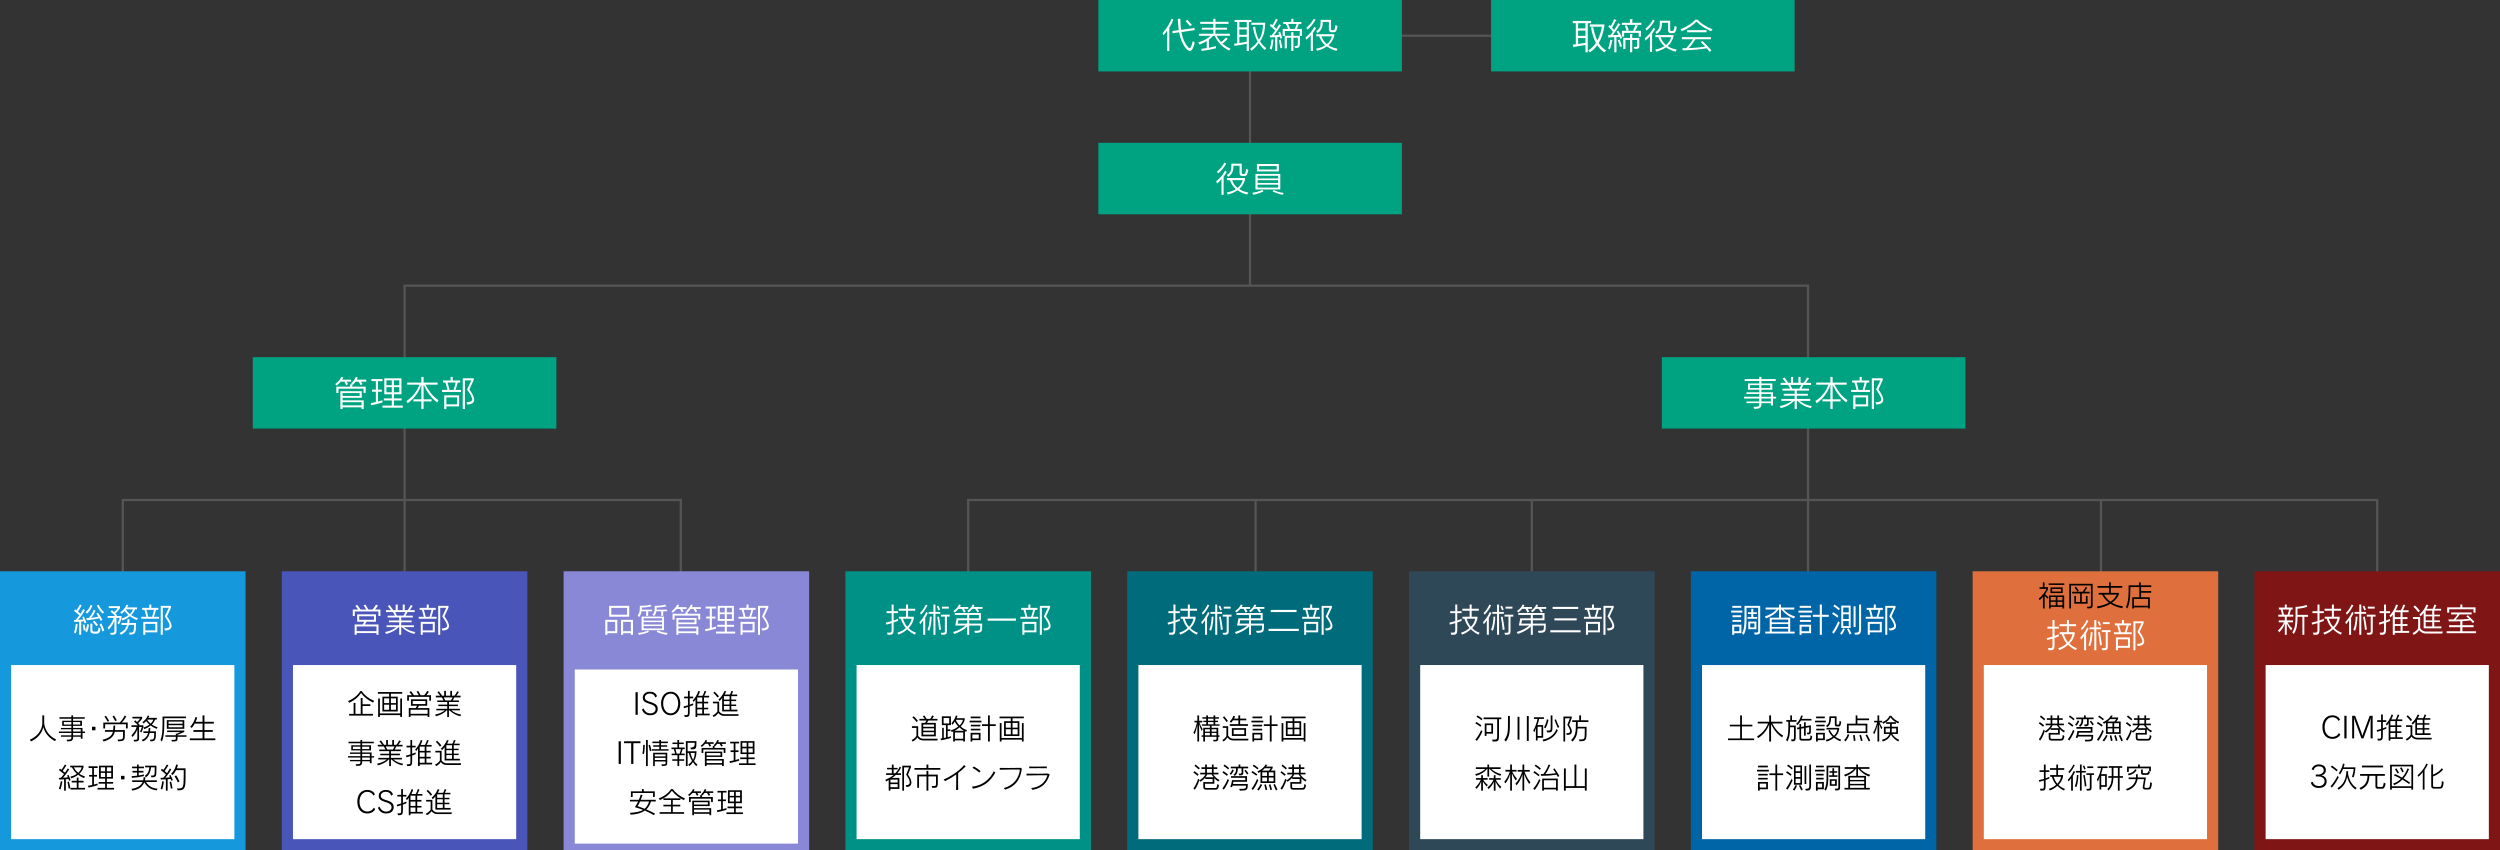<?xml version="1.0" encoding="UTF-8"?>
<svg id="_レイヤー_2" data-name="レイヤー 2" xmlns="http://www.w3.org/2000/svg" width="1120" height="380.939" viewBox="0 0 1120 380.939">
  <rect x="0" y="0" width="1120" height="380.939" fill="#333333" stroke="none"/>
  <defs>
    <style>
      .cls-1 {
        fill: #4955b8;
      }

      .cls-2 {
        fill: #00a381;
      }

      .cls-3 {
        fill: #0065a6;
      }

      .cls-4 {
        fill: #006c7b;
      }

      .cls-5 {
        fill: #fff;
      }

      .cls-6 {
        fill: none;
        stroke: #555;
        stroke-miterlimit: 10;
      }

      .cls-7 {
        fill: #009186;
      }

      .cls-8 {
        fill: #df703d;
      }

      .cls-9 {
        fill: #8988d7;
      }

      .cls-10 {
        fill: #2f4858;
      }

      .cls-11 {
        fill: #1698dd;
      }

      .cls-12 {
        fill: #801515;
      }
    </style>
  </defs>
  <g id="_レイヤー_2-2" data-name="レイヤー 2">
    <line class="cls-6" x1="560" y1="16" x2="734.567" y2="16"/>
    <polyline class="cls-6" points="55 312.002 55 224.002 305 224.002 305 312.002"/>
    <polyline class="cls-6" points="181.25 312.002 181.25 128.002 810 128.002 810 312.002"/>
    <polyline class="cls-6" points="433.75 312.002 433.75 224.002 1065 224.002 1065 312.002"/>
    <line class="cls-6" x1="562.5" y1="312.002" x2="562.5" y2="224.002"/>
    <line class="cls-6" x1="686.25" y1="312.002" x2="686.25" y2="224.002"/>
    <line class="cls-6" x1="941.25" y1="312.002" x2="941.25" y2="224.002"/>
    <line class="cls-6" x1="560" y1="16" x2="560" y2="128.002"/>
  </g>
  <g id="_レイヤー_1-2" data-name="レイヤー 1">
    <rect class="cls-11" y="255.939" width="110" height="125"/>
    <rect class="cls-1" x="126.25" y="255.939" width="110" height="125"/>
    <rect class="cls-9" x="252.5" y="255.939" width="110" height="125"/>
    <rect class="cls-7" x="378.75" y="255.939" width="110" height="125"/>
    <rect class="cls-4" x="505" y="255.939" width="110" height="125"/>
    <rect class="cls-10" x="631.25" y="255.939" width="110" height="125"/>
    <rect class="cls-3" x="757.5" y="255.939" width="110" height="125"/>
    <rect class="cls-12" x="1010" y="255.939" width="110" height="125"/>
    <rect class="cls-8" x="883.75" y="255.939" width="110" height="125"/>
    <rect class="cls-2" x="492.048" width="136" height="32"/>
    <rect class="cls-2" x="668.003" width="136" height="32"/>
    <rect class="cls-2" x="492.048" y="64" width="136" height="32"/>
    <rect class="cls-2" x="744.5" y="160.002" width="136" height="32"/>
    <rect class="cls-2" x="113.25" y="160.002" width="136" height="32"/>
    <rect class="cls-5" x="5" y="297.939" width="100" height="78"/>
    <rect class="cls-5" x="131.25" y="297.939" width="100" height="78"/>
    <rect class="cls-5" x="257.5" y="299.939" width="100" height="78"/>
    <rect class="cls-5" x="383.75" y="297.939" width="100" height="78"/>
    <rect class="cls-5" x="510" y="297.939" width="100" height="78"/>
    <rect class="cls-5" x="636.25" y="297.939" width="100" height="78"/>
    <rect class="cls-5" x="762.5" y="297.939" width="100" height="78"/>
    <rect class="cls-5" x="888.75" y="297.939" width="100" height="78"/>
    <rect class="cls-5" x="1015" y="297.939" width="100" height="78"/>
    <g>
      <path class="cls-5" d="M523.842,12.413v10.42h-.96v-9.092c-.464.688-1.024,1.393-1.617,2.049l-.432-.928c2.001-2.321,3.538-4.946,3.97-6.435l.864.32c-.256.864-.88,2.193-1.825,3.666ZM533.03,22.833c-.608,0-1.233-.561-1.873-1.345-1.488-1.825-2.321-4.05-2.913-7.011l-2.961.448v-1.024l2.801-.4c-.24-1.537-.352-3.217-.4-5.074h1.12c0,1.889.128,3.506.336,4.93l6.05-.848v1.024l-5.906.816c.672,3.585,1.873,5.602,2.913,6.707.272.288.512.512.752.512.432,0,.848-.752,1.424-3.186l.88.752c-.656,2.721-1.409,3.698-2.225,3.698ZM533.174,11.757c-.816-1.088-2.033-2.273-2.033-2.273l.688-.64s1.041,1.024,2.129,2.257l-.784.656Z"/>
      <path class="cls-5" d="M550.614,22.673c-4.098-2.129-5.218-4.338-6.499-6.643h-.672c-.528.672-1.121,1.2-1.857,1.745v3.633c1.905-.368,3.153-.736,3.153-.736v.944c-1.665.464-3.729.849-6.371,1.217l-.192-.96c.88-.08,1.681-.192,2.449-.32v-3.137c-.848.56-1.809,1.024-3.265,1.569l-.56-.977c2.721-.88,4.402-1.777,5.522-2.977h-5.234v-.929h6.482v-1.809h-5.138v-.864h5.138v-1.729h-5.858v-.928h5.858v-1.345h.96v1.345h5.858v.928h-5.858v1.729h5.186v.864h-5.186v1.809h6.482v.929h-5.954c.4.912,1.041,1.712,1.969,2.801,1.36-.848,2.193-2.049,2.193-2.049l.816.592s-1.024,1.232-2.353,2.113c.913.896,2.049,1.665,3.602,2.321l-.672.864Z"/>
      <path class="cls-5" d="M559.491,9.868v12.965h-.96v-3.25c-1.312.32-3.921.833-5.442.977l-.24-.993c.416-.032.913-.096,1.425-.16v-9.54h-1.185v-.929h7.523v.929h-1.121ZM558.531,9.868h-3.297v2.401h3.297v-2.401ZM558.531,13.181h-3.297v2.401h3.297v-2.401ZM558.531,16.494h-3.297v2.785l.064-.016c1.152-.176,2.545-.432,3.233-.576v-2.193ZM566.662,22.401c-1.104-.865-2-2.049-2.705-3.073-.896,1.248-1.809,2.289-3.345,3.457l-.56-.944c1.601-1.088,2.689-2.177,3.361-3.329-1.488-2.593-1.889-5.058-2.081-6.307l.961-.304c.144,1.121.496,3.826,1.729,5.89,1.521-2.353,1.745-4.994,1.793-6.674h-5.219v-.929h6.227c-.16,3.186-.399,5.65-2.337,8.388.849,1.232,1.633,2.161,2.77,2.945l-.593.88Z"/>
      <path class="cls-5" d="M573.571,17.359s-.064-.368-.209-.912c-.368.064-.736.112-1.136.144v6.243h-.961v-6.163c-1.2.096-2.257.096-2.257.096l-.16-.928h.833c.592-.72,1.136-1.457,1.601-2.129-.4-.432-1.425-1.457-2.449-2.225l.544-.769c.208.176.416.352.624.528.385-.528,1.089-1.633,1.633-2.817l.833.4c-.641,1.281-1.409,2.465-1.777,3.025.48.432.881.832,1.121,1.072.784-1.201,1.264-2.065,1.264-2.065l.785.464s-1.953,3.297-3.233,4.498c.752-.032,1.776-.144,2.448-.256-.111-.304-.239-.656-.399-1.008l.768-.417c.688,1.697.961,2.849.961,2.849l-.832.368ZM569.697,22.209l-.864-.4c.576-1.681.849-4.194.849-4.194l.784.16s-.145,2.577-.769,4.434ZM573.619,21.681s-.288-2.017-.656-3.633l.752-.32c.4,1.601.784,3.618.784,3.618l-.88.336ZM582.391,16.126v2.657c0,2.369-.353,2.753-2.129,2.753l-.385-.928h.225c1.297,0,1.328-.048,1.328-1.665v-2.049h-1.984v5.938h-.961v-5.938h-1.969v4.754h-.96v-5.522h-.896v-3.169h2.401c-.305-.865-.641-1.553-1.009-2.241h-1.137v-.864h3.586v-1.425h.96v1.425h3.538v.864h-1.104c-.305.769-.496,1.376-.913,2.241h2.273v3.169h-.864ZM582.294,13.886h-6.674v2.145h2.864v-1.617h.961v1.617h2.849v-2.145ZM577.092,10.716c.257.736.561,1.409.865,2.241h2.128c.353-.849.641-1.569.801-2.241h-3.794Z"/>
      <path class="cls-5" d="M588.179,14.734v8.1h-.961v-7.075c-.624.88-1.345,1.505-1.969,2.033l-.416-.96c1.809-1.473,2.993-2.914,3.97-4.786l.784.48c-.353.736-.849,1.489-1.408,2.209ZM585.713,13.277l-.496-.832c1.505-1.201,2.481-2.481,3.313-4.018l.832.433c-.96,1.648-2.017,3.137-3.649,4.417ZM598.727,22.753c-1.745-.432-3.186-1.153-4.322-1.937-1.088.769-2.528,1.473-4.369,1.937l-.433-.929c1.713-.352,3.01-.8,4.034-1.537-1.281-1.136-2.129-2.545-2.657-4.018h-1.312v-.96h8.083v.945c-.561,1.44-1.232,2.881-2.577,4.018,1.041.752,2.481,1.249,4.05,1.568l-.496.913ZM597.414,14.446h-.849c-.736,0-1.232-.432-1.232-1.2v-3.426h-2.721c0,1.601-.192,3.618-2.401,5.01l-.544-.896c1.873-.976,1.984-2.657,1.984-4.306v-.736h4.643v4.082c0,.432.191.544.592.544h.4c.544,0,.688-.272,1.008-2.289l.961.464c-.464,2.049-.576,2.753-1.841,2.753ZM592.02,16.27c.416,1.281,1.152,2.465,2.417,3.505,1.249-.976,1.985-2.321,2.273-3.505h-4.69Z"/>
    </g>
    <g>
      <path class="cls-5" d="M712.807,10.388h-1.488v13.061h-1.041v-3.297c-1.921.336-3.825.672-5.074.865-.031.128-.128.208-.24.224l-.416-1.233c.416-.048.896-.112,1.425-.192v-9.428h-1.393v-1.008h8.228v1.008ZM710.277,12.708v-2.321h-3.281v2.321h3.281ZM710.277,16.054v-2.353h-3.281v2.353h3.281ZM706.996,17.046v2.641c1.024-.144,2.161-.32,3.281-.48v-2.161h-3.281ZM718.249,10.9l.672.224c-.016.08-.08.16-.128.208-.433,3.233-1.328,5.875-2.577,7.939.881,1.425,1.984,2.562,3.346,3.313-.257.192-.608.608-.769.88-1.297-.784-2.353-1.856-3.218-3.201-.96,1.345-2.08,2.401-3.329,3.185-.16-.256-.48-.656-.72-.864,1.28-.736,2.448-1.873,3.425-3.361-1.008-1.921-1.713-4.258-2.192-6.883l.992-.192c.4,2.225.992,4.273,1.856,6.002.912-1.697,1.617-3.778,2.017-6.163h-5.361v-1.057h5.794l.192-.032Z"/>
      <path class="cls-5" d="M725.141,15.686c-.288-.561-.607-1.121-.928-1.617l.784-.336c.72,1.041,1.456,2.401,1.729,3.297l-.864.4c-.08-.272-.192-.576-.336-.913l-1.36.08v6.851h-.961v-6.803c-.88.032-1.681.064-2.305.096-.032.112-.128.176-.24.208l-.288-1.2h1.104c.353-.432.721-.944,1.104-1.473-.48-.752-1.312-1.681-2.049-2.385l.576-.688c.176.16.336.32.512.496.545-.944,1.153-2.209,1.505-3.121l1.152.48c-.08.112-.191.144-.352.128-.416.913-1.121,2.209-1.729,3.105.367.4.704.784.944,1.152.688-1.041,1.328-2.145,1.792-3.041l1.121.528c-.049.08-.177.144-.353.144-.816,1.361-2.097,3.266-3.217,4.658l2.656-.048ZM722.58,18.087c-.032.112-.128.176-.32.176-.208,1.345-.576,2.881-1.057,3.826-.208-.128-.56-.288-.8-.4.464-.896.8-2.433,1.008-3.889l1.169.288ZM725.749,21.032c-.128-.816-.56-2.064-.977-3.009l.816-.272c.465.944.881,2.177,1.041,2.993l-.881.288ZM735.305,10.227v.928h-8.707v-.928h3.602v-1.665l1.393.096c-.017.112-.097.192-.32.224v1.345h4.033ZM728.79,13.813h3.361l-.544-.224c.368-.656.833-1.712,1.072-2.433l1.297.448c-.048.08-.16.128-.353.128-.256.592-.704,1.472-1.088,2.081h2.609v2.625h-1.024v-1.712h-6.515v1.712h-.977v-2.625h2.049c-.112-.624-.433-1.568-.769-2.273l.912-.24c.385.705.721,1.649.849,2.257l-.881.256ZM734.393,16.998v3.793c0,1.008-.432,1.12-2.177,1.12-.048-.288-.192-.672-.336-.928.32,0,.608.016.832.016.624,0,.688,0,.688-.208v-2.865h-2.161v5.522h-.992v-5.522h-2.049v4.018h-.96v-4.946h3.009v-1.745l1.297.096c-.017.112-.097.176-.305.208v1.441h3.153Z"/>
      <path class="cls-5" d="M740.133,15.125v8.1h-.961v-7.075c-.624.88-1.344,1.505-1.969,2.033l-.416-.96c1.809-1.473,2.993-2.914,3.97-4.786l.784.48c-.352.736-.849,1.489-1.408,2.209ZM737.668,13.668l-.496-.832c1.504-1.201,2.48-2.481,3.312-4.018l.833.433c-.961,1.648-2.018,3.137-3.649,4.417ZM750.681,23.144c-1.744-.432-3.186-1.153-4.321-1.937-1.089.769-2.529,1.473-4.37,1.937l-.432-.929c1.712-.352,3.009-.8,4.033-1.537-1.28-1.136-2.129-2.545-2.657-4.018h-1.312v-.96h8.083v.945c-.56,1.44-1.232,2.881-2.577,4.018,1.041.752,2.481,1.249,4.05,1.568l-.496.913ZM749.368,14.837h-.849c-.735,0-1.232-.432-1.232-1.2v-3.426h-2.721c0,1.601-.192,3.618-2.401,5.01l-.544-.896c1.873-.976,1.985-2.657,1.985-4.306v-.736h4.642v4.082c0,.432.192.544.592.544h.4c.544,0,.688-.272,1.009-2.289l.96.464c-.464,2.049-.576,2.753-1.841,2.753ZM743.975,16.661c.416,1.281,1.152,2.465,2.417,3.505,1.248-.976,1.984-2.321,2.272-3.505h-4.689Z"/>
      <path class="cls-5" d="M766.633,13.989c-2.417-.944-4.897-2.577-6.61-4.29-1.697,1.713-3.81,3.153-6.611,4.29l-.576-.929c3.01-1.04,5.395-2.833,6.707-4.242h.929c1.376,1.473,3.729,3.202,6.738,4.242l-.576.929ZM765.929,23.24c-.4-.56-.896-1.088-1.345-1.617-2.097.368-5.826.849-10.645.945l-.304-.977c.672,0,1.744-.016,1.744-.016,1.297-1.345,2.161-2.433,3.073-3.985h-4.962v-.96h13.014v.96h-6.931c-1.185,1.729-1.889,2.769-2.978,3.954,2.225-.032,5.986-.384,7.299-.705-.832-.848-1.952-1.953-1.952-1.953l.736-.56s2.049,1.984,4.018,4.209l-.769.704ZM755.86,14.469v-.96h8.659v.96h-8.659Z"/>
    </g>
    <g>
      <path class="cls-5" d="M548.178,79.157v8.1h-.961v-7.075c-.624.88-1.344,1.505-1.969,2.033l-.416-.96c1.809-1.473,2.993-2.914,3.97-4.786l.784.48c-.352.736-.849,1.489-1.408,2.209ZM545.713,77.701l-.496-.832c1.504-1.201,2.48-2.481,3.312-4.018l.833.433c-.961,1.648-2.018,3.137-3.649,4.417ZM558.726,87.177c-1.744-.432-3.186-1.153-4.321-1.937-1.089.769-2.529,1.473-4.37,1.937l-.432-.929c1.712-.352,3.009-.8,4.033-1.537-1.28-1.136-2.129-2.545-2.657-4.018h-1.312v-.96h8.083v.944c-.56,1.441-1.232,2.881-2.577,4.018,1.041.752,2.481,1.249,4.05,1.568l-.496.913ZM557.413,78.869h-.849c-.735,0-1.232-.432-1.232-1.2v-3.426h-2.721c0,1.601-.192,3.618-2.401,5.01l-.544-.896c1.873-.976,1.985-2.657,1.985-4.306v-.736h4.642v4.082c0,.432.192.544.592.544h.4c.544,0,.688-.272,1.009-2.289l.96.464c-.464,2.049-.576,2.753-1.841,2.753ZM552.02,80.694c.416,1.281,1.152,2.465,2.417,3.505,1.248-.976,1.984-2.321,2.272-3.505h-4.689Z"/>
      <path class="cls-5" d="M561.456,87.257l-.399-.896c2.673-.32,4.466-1.281,4.466-1.281l.496.672s-1.777.977-4.562,1.505ZM562.449,84.888v-6.963h11.124v6.963h-11.124ZM563.105,76.772v-3.297h9.827v3.297h-9.827ZM572.613,78.757h-9.204v1.185h9.204v-1.185ZM572.613,80.726h-9.204v1.232h9.204v-1.232ZM572.613,82.743h-9.204v1.297h9.204v-1.297ZM571.973,74.387h-7.907v1.553h7.907v-1.553ZM574.678,87.257c-2.321-.368-4.562-1.505-4.562-1.505l.448-.64s2,1.088,4.514,1.296l-.4.849Z"/>
    </g>
    <g>
      <path class="cls-5" d="M155.269,170.982c.4.625.672,1.104.672,1.104l-.849.497s-.24-.657-.848-1.601h-1.617c-.849,1.024-1.825,1.745-1.825,1.745l-.656-.672s2.081-1.376,2.737-3.202l.88.256c-.112.336-.24.608-.48.977h4.018v.896h-2.033ZM161.687,170.982c.448.625.72,1.073.72,1.073l-.832.496s-.289-.592-.929-1.569h-1.36c-.64.913-1.296,1.425-1.296,1.425l-.16-.176v.993h6.002v2.785h-.96v-1.889h-11.237v1.905h-.96v-2.801h6.194v-1.057h.896l-.448-.432s1.44-1.121,2.065-2.881l.88.256c-.144.352-.256.592-.448.977h4.273v.896h-2.401ZM161.975,183.259v-.768h-8.516v.768h-.96v-8.003h9.572v2.961h-8.612v1.137h9.476v3.905h-.96ZM161.111,176.088h-7.651v1.297h7.651v-1.297ZM161.975,180.185h-8.516v1.409h8.516v-1.409Z"/>
      <path class="cls-5" d="M169.348,170.758v3.826h1.697v.928h-1.697v4.386c1.136-.288,2.017-.56,2.017-.56v.944s-3.057.96-5.058,1.264l-.24-.96c.72-.096,1.537-.272,2.321-.448v-4.626h-1.729v-.928h1.729v-3.826h-1.969v-.928h4.962v.928h-2.033ZM171.333,182.65v-.928h4.194v-2.305h-3.57v-.929h3.57v-1.856h-3.362v-7.139h7.684v7.139h-3.362v1.856h3.458v.929h-3.458v2.305h3.97v.928h-9.124ZM175.526,170.389h-2.401v2.209h2.401v-2.209ZM175.526,173.447h-2.401v2.289h2.401v-2.289ZM178.888,170.389h-2.401v2.209h2.401v-2.209ZM178.888,173.447h-2.401v2.289h2.401v-2.289Z"/>
      <path class="cls-5" d="M195.848,180.282c-2.77-2.098-4.386-4.45-6.083-7.875v6.483h3.569v.928h-3.569v3.441h-.993v-3.441h-3.569v-.928h3.569v-6.499c-1.28,3.602-3.137,6.034-6.146,8.275l-.56-.992c2.801-1.873,4.722-4.306,5.842-7.347h-5.474v-.928h6.338v-2.545h.993v2.545h6.306v.928h-5.474c1.457,2.657,3.089,5.154,5.858,6.962l-.608.993Z"/>
      <path class="cls-5" d="M198.05,175.608v-.929h2.401c-.224-1.232-.72-2.721-.912-3.297h-1.057v-.928h3.377v-1.601h.96v1.601h3.345v.928h-1.121c-.112.512-.56,2.289-.976,3.297h2.465v.929h-8.483ZM199.971,182.074v1.185h-.96v-6.146h6.675v4.962h-5.714ZM204.725,178.041h-4.754v3.105h4.754v-3.105ZM200.483,171.382c.208.672.608,2.017.88,3.297h1.825c.432-1.168.768-2.577.912-3.297h-3.617ZM210.279,174.487c1.296,1.745,2.177,3.378,2.177,4.61,0,1.216-.864,2.032-3.073,2.145l-.432-1.009c1.793-.063,2.577-.464,2.577-1.344,0-.913-.849-2.321-2.289-4.386l1.905-4.098h-2.865v12.853h-.96v-13.781h4.882v.848l-1.921,4.162Z"/>
    </g>
    <g>
      <path class="cls-5" d="M794.313,178.537v3.121h-.96v-1.057h-4.242v.417c0,1.601-.72,2.177-3.186,2.177l-.448-.944c2.098,0,2.674-.112,2.674-1.089v-.561h-5.73v-.752h5.73v-1.312h-6.851v-.784h6.851v-1.249h-5.747v-.752h5.747v-1.136h-5.042v-2.833h5.042v-1.104h-6.562v-.849h6.562v-.977h.96v.977h6.419v.849h-6.419v1.104h4.898v2.833h-4.898v1.136h5.202v2.001h1.393v.784h-1.393ZM788.151,172.535h-4.146v1.329h4.146v-1.329ZM793.049,172.535h-3.938v1.329h3.938v-1.329ZM793.354,176.504h-4.242v1.249h4.242v-1.249ZM793.354,178.537h-4.242v1.312h4.242v-1.312Z"/>
      <path class="cls-5" d="M811.194,182.859c-2.945-.785-4.002-1.569-5.987-3.266h-.239v3.665h-.961v-3.665h-.24c-1.424,1.408-2.993,2.449-5.954,3.266l-.496-.913c2.577-.512,4.258-1.44,5.362-2.353h-4.674v-.864h6.002v-1.44h-4.897v-.864h4.897v-1.425h-5.506v-.865h3.457c-.336-.784-.752-1.408-.928-1.697h-3.298v-.928h2.385c-.336-.48-.912-1.2-1.536-1.937l.848-.48c.849,1.073,1.505,2.049,1.745,2.417h1.169v-2.657h.96v2.657h2.385v-2.657h.961v2.657h1.36c.32-.352,1.04-1.424,1.553-2.433l.896.4c-.625.96-1.041,1.568-1.393,2.033h2.305v.928h-3.426c-.128.289-.464.945-.896,1.697h3.426v.865h-5.506v1.425h4.945v.864h-4.945v1.44h6.034v.864h-4.722c1.521,1.265,3.393,2.017,5.41,2.353l-.496.913ZM802.103,172.438c.224.417.544,1.024.832,1.697h3.121c.433-.672.736-1.28.896-1.697h-4.85Z"/>
      <path class="cls-5" d="M827.098,180.282c-2.769-2.098-4.386-4.45-6.082-7.875v6.483h3.569v.928h-3.569v3.441h-.992v-3.441h-3.57v-.928h3.57v-6.499c-1.281,3.602-3.138,6.034-6.146,8.275l-.561-.992c2.801-1.873,4.722-4.306,5.842-7.347h-5.474v-.928h6.339v-2.545h.992v2.545h6.307v.928h-5.475c1.457,2.657,3.09,5.154,5.858,6.962l-.608.993Z"/>
      <path class="cls-5" d="M829.301,175.608v-.929h2.4c-.224-1.232-.72-2.721-.912-3.297h-1.057v-.928h3.377v-1.601h.961v1.601h3.346v.928h-1.121c-.111.512-.56,2.289-.977,3.297h2.466v.929h-8.483ZM831.221,182.074v1.185h-.96v-6.146h6.675v4.962h-5.715ZM835.975,178.041h-4.754v3.105h4.754v-3.105ZM831.733,171.382c.208.672.608,2.017.88,3.297h1.825c.432-1.168.769-2.577.912-3.297h-3.617ZM841.529,174.487c1.297,1.745,2.177,3.378,2.177,4.61,0,1.216-.864,2.032-3.073,2.145l-.432-1.009c1.792-.063,2.576-.464,2.576-1.344,0-.913-.848-2.321-2.288-4.386l1.904-4.098h-2.865v12.853h-.96v-13.781h4.882v.848l-1.921,4.162Z"/>
    </g>
    <g>
      <path class="cls-5" d="M33.944,283.81l-.814-.377c.573-1.583.844-3.95.844-3.95l.799.151s-.196,2.441-.829,4.176ZM37.879,279.302s-.166-.543-.302-.98c-.302.061-.829.151-1.191.166v5.91h-.905v-5.85c-1.101.061-2.186.075-2.186.075l-.151-.874.708-.016c.633-.647,1.206-1.387,1.704-2.064-.453-.423-1.342-1.191-2.412-1.96l.512-.724c.196.15.438.316.618.452.392-.618,1.056-1.628,1.538-2.608l.784.377c-.542,1.07-1.281,2.171-1.688,2.759.498.392.814.663,1.131,1.01.769-1.16,1.266-2.11,1.266-2.11l.739.438s-1.116,2.246-3.075,4.402c.753-.016,1.492-.091,2.367-.166-.196-.438-.302-.693-.437-1.011l.693-.361c.573,1.19,1.101,2.773,1.101,2.773l-.814.362ZM37.472,282.452s-.105-1.266-.422-2.562l.799-.181c.407,1.688.482,2.548.482,2.548l-.859.195ZM38.964,283.282l-.784-.558c.708-1.372.875-3.211.875-3.211l.799.332s-.121,1.914-.89,3.437ZM39.025,274.9l-.708-.618c.844-.724,1.915-1.96,2.261-3.286l.814.316c-.407,1.131-.844,2.11-2.367,3.588ZM45.101,278.126c-.226-.422-.392-.754-.648-1.176-1.236.361-3.287.738-5.563.889l-.241-.904c.422-.015,1.101-.075,1.101-.075.919-.95,1.794-2.427,2.216-3.679l.814.362c-.543,1.312-1.161,2.412-1.945,3.271,1.221-.121,2.307-.332,3.241-.558-.316-.498-.603-.936-.875-1.342l.694-.453c.633.905,1.327,1.93,2.005,3.212l-.799.452ZM43.427,283.87h-1.387c-1.146,0-1.568-.543-1.568-1.568v-2.895h.904v2.503c0,.904.181,1.055,1.086,1.055h.633c.739,0,.95-.347,1.056-1.944l.874.558c-.136,1.598-.678,2.292-1.598,2.292ZM43.171,280.553s-.739-1.04-1.568-2.05l.693-.438c.875.935,1.598,1.915,1.598,1.915l-.724.572ZM46.02,274.93c-.995-.89-1.93-2.05-2.623-3.693l.814-.316c.528,1.432,1.583,2.577,2.427,3.316l-.618.693ZM45.915,282.951c-.332-1.161-.693-2.11-1.281-3.241l.738-.423c.679,1.236,1.056,2.142,1.342,3.212l-.799.452Z"/>
      <path class="cls-5" d="M53.298,279.679l-.694-.498s.844-1.266.98-2.382h-1.417v6.136c0,1.222-.769,1.463-2.533,1.463l-.347-.875c1.854,0,1.975-.12,1.975-.919v-4.568c-.498,1.372-1.297,2.684-2.533,4.04l-.512-.919c1.387-1.312,2.442-3.166,2.683-4.357h-2.683v-.844h3.347c-.844-1.025-2.05-1.96-2.05-1.96l.633-.633s.422.361.965.889c.316-.256,1.176-1.055,1.598-1.839h-3.995v-.874h5.05v.889c-.784,1.252-1.659,2.021-2.081,2.383.392.422.754.813.754.813l-.392.332h2.382v.844c-.377,1.81-1.13,2.88-1.13,2.88ZM58.123,284.323l-.377-.859c2.171-.061,2.292-.287,2.292-3.498h-2.337c-.498,1.976-1.643,3.558-3.528,4.388l-.573-.784c1.749-.724,2.804-1.899,3.271-3.604h-2.458v-.874h2.608c.075-.527.121-1.086.121-1.688h.875c0,.588-.045,1.146-.136,1.688h3.06v.09c0,4.463-.211,5.021-2.819,5.142ZM61.349,277.794s-1.749-.572-3.121-1.749c-1.357,1.177-3.362,1.915-3.362,1.915l-.438-.844s1.945-.559,3.121-1.538c-.467-.407-1.115-1.04-1.688-1.794-.708.784-1.372,1.221-1.372,1.221l-.603-.693c.859-.543,2.261-1.839,2.804-3.438l.814.227c-.181.543-.558,1.01-.558,1.01h4.462v.875h-.904c-.482,1.13-1.116,2.035-1.719,2.562,1.312.979,2.985,1.417,2.985,1.417l-.422.829ZM56.509,272.986l-.09.12c.512.814,1.176,1.538,1.779,2.005.558-.542,1.146-1.371,1.357-2.125h-3.045Z"/>
      <path class="cls-5" d="M63.29,277.192v-.875h2.261c-.211-1.16-.678-2.562-.859-3.105h-.995v-.874h3.181v-1.508h.905v1.508h3.15v.874h-1.055c-.105.482-.528,2.156-.919,3.105h2.321v.875h-7.99ZM65.099,283.282v1.116h-.905v-5.789h6.287v4.673h-5.382ZM69.577,279.483h-4.478v2.925h4.478v-2.925ZM65.582,273.211c.196.634.573,1.899.829,3.105h1.719c.407-1.101.724-2.427.859-3.105h-3.407ZM74.808,276.136c1.221,1.644,2.05,3.181,2.05,4.342,0,1.146-.814,1.915-2.895,2.021l-.407-.95c1.688-.061,2.427-.438,2.427-1.267,0-.859-.799-2.186-2.156-4.13l1.794-3.859h-2.698v12.105h-.905v-12.98h4.598v.799l-1.809,3.92Z"/>
    </g>
    <g>
      <path class="cls-5" d="M169.521,275.955v-2.005h-10.568v2.02h-.904v-2.895h2.442c-.271-.331-.724-.935-1.282-1.643l.829-.468c.784,1.025,1.251,1.733,1.508,2.11h2.548c-.302-.437-.648-1.04-1.191-1.839l.844-.392c.679,1.1,1.086,1.854,1.282,2.23h1.869c.347-.377.95-1.131,1.568-2.216l.844.452c-.467.738-.739,1.115-1.296,1.764h2.412v2.88h-.904ZM168.662,284.397v-.784h-8.88v.784h-.904v-4.629h3.573c.302-.347.573-.889.708-1.221h-3.15v-3.332h8.427v3.332h-4.297c-.105.271-.316.784-.708,1.221h6.136v4.629h-.904ZM168.662,280.643h-8.88v2.096h8.88v-2.096ZM167.531,276.091h-6.618v1.583h6.618v-1.583Z"/>
      <path class="cls-5" d="M185.603,284.02c-2.774-.739-3.769-1.478-5.638-3.075h-.226v3.452h-.905v-3.452h-.226c-1.342,1.326-2.819,2.307-5.608,3.075l-.467-.859c2.427-.482,4.01-1.356,5.05-2.216h-4.402v-.814h5.653v-1.356h-4.613v-.814h4.613v-1.342h-5.186v-.814h3.256c-.316-.738-.708-1.326-.874-1.598h-3.106v-.874h2.247c-.317-.452-.859-1.131-1.447-1.824l.799-.452c.799,1.01,1.417,1.93,1.643,2.276h1.101v-2.503h.905v2.503h2.246v-2.503h.905v2.503h1.281c.302-.332.98-1.342,1.462-2.292l.844.377c-.588.904-.98,1.478-1.312,1.915h2.171v.874h-3.226c-.121.271-.438.89-.844,1.598h3.226v.814h-5.186v1.342h4.658v.814h-4.658v1.356h5.684v.814h-4.447c1.432,1.19,3.196,1.899,5.095,2.216l-.467.859ZM177.04,274.206c.211.392.513.965.784,1.598h2.939c.407-.633.694-1.206.844-1.598h-4.568Z"/>
      <path class="cls-5" d="M187.59,277.191v-.875h2.261c-.211-1.16-.678-2.562-.859-3.105h-.995v-.874h3.181v-1.508h.905v1.508h3.15v.874h-1.055c-.105.482-.528,2.156-.919,3.105h2.321v.875h-7.99ZM189.399,283.281v1.116h-.905v-5.789h6.287v4.673h-5.382ZM193.876,279.482h-4.478v2.925h4.478v-2.925ZM189.881,273.211c.196.634.573,1.899.829,3.105h1.719c.407-1.101.724-2.427.859-3.105h-3.407ZM199.107,276.136c1.221,1.644,2.05,3.181,2.05,4.342,0,1.146-.814,1.915-2.895,2.021l-.407-.95c1.688-.061,2.427-.438,2.427-1.267,0-.859-.799-2.186-2.156-4.13l1.794-3.859h-2.698v12.105h-.905v-12.98h4.598v.799l-1.809,3.92Z"/>
    </g>
    <g>
      <path d="M167.132,314.761c-2.301-1.104-4.199-2.587-5.382-4.303-1.196,1.769-2.574,3.068-5.292,4.395l-.533-.78c2.691-1.079,4.719-3.029,5.447-4.434h.754c.832,1.521,3.081,3.406,5.499,4.329l-.494.793ZM156.407,320.599v-.78h2.015v-4.889h.819v4.889h2.366v-7.124h.819v2.808h3.497v.78h-3.497v3.536h4.667v.78h-10.686Z"/>
      <path d="M175.114,310.784v1.326h3.068v6.63h-6.864v-6.63h3.017v-1.326h-5.044v-.754h10.881v.754h-5.057ZM179.313,321.209v-.845h-9.126v.845h-.78v-8.268h.78v6.669h9.126v-6.669h.78v8.268h-.78ZM174.334,312.864h-2.236v2.132h2.236v-2.132ZM174.334,315.698h-2.236v2.288h2.236v-2.288ZM177.402,312.864h-2.288v2.132h2.288v-2.132ZM177.402,315.698h-2.288v2.288h2.288v-2.288Z"/>
      <path d="M192.313,313.929v-1.729h-9.113v1.742h-.78v-2.496h2.106c-.234-.286-.624-.807-1.105-1.417l.715-.403c.676.884,1.079,1.495,1.3,1.82h2.197c-.26-.377-.559-.897-1.027-1.586l.729-.339c.585.949.936,1.6,1.105,1.925h1.612c.299-.325.819-.976,1.352-1.911l.728.39c-.403.638-.637.962-1.118,1.521h2.08v2.482h-.78ZM191.572,321.209v-.676h-7.657v.676h-.78v-3.99h3.081c.26-.3.494-.768.611-1.054h-2.717v-2.873h7.268v2.873h-3.705c-.091.234-.273.676-.611,1.054h5.292v3.99h-.78ZM191.572,317.973h-7.657v1.807h7.657v-1.807ZM190.597,314.046h-5.707v1.365h5.707v-1.365Z"/>
      <path d="M206.185,320.885c-2.392-.638-3.25-1.274-4.862-2.652h-.195v2.977h-.78v-2.977h-.195c-1.157,1.144-2.431,1.989-4.836,2.652l-.403-.741c2.093-.416,3.458-1.17,4.355-1.911h-3.796v-.702h4.875v-1.17h-3.978v-.702h3.978v-1.157h-4.472v-.702h2.808c-.273-.637-.611-1.144-.754-1.378h-2.678v-.754h1.937c-.273-.39-.741-.975-1.248-1.573l.689-.39c.689.871,1.222,1.664,1.417,1.963h.949v-2.158h.78v2.158h1.937v-2.158h.78v2.158h1.105c.26-.286.845-1.157,1.261-1.976l.728.324c-.507.78-.845,1.274-1.131,1.651h1.872v.754h-2.782c-.104.234-.377.768-.728,1.378h2.782v.702h-4.472v1.157h4.017v.702h-4.017v1.17h4.901v.702h-3.835c1.235,1.027,2.756,1.638,4.394,1.911l-.403.741ZM198.8,312.421c.182.338.442.832.676,1.378h2.535c.351-.546.598-1.04.728-1.378h-3.939Z"/>
      <path d="M166.469,339.374v2.535h-.78v-.857h-3.445v.338c0,1.3-.585,1.768-2.587,1.768l-.364-.767c1.703,0,2.171-.091,2.171-.885v-.454h-4.654v-.611h4.654v-1.066h-5.564v-.637h5.564v-1.014h-4.667v-.611h4.667v-.923h-4.095v-2.302h4.095v-.896h-5.33v-.689h5.33v-.793h.78v.793h5.213v.689h-5.213v.896h3.978v2.302h-3.978v.923h4.225v1.625h1.131v.637h-1.131ZM161.464,334.499h-3.367v1.079h3.367v-1.079ZM165.442,334.499h-3.198v1.079h3.198v-1.079ZM165.689,337.724h-3.445v1.014h3.445v-1.014ZM165.689,339.374h-3.445v1.066h3.445v-1.066Z"/>
      <path d="M180.185,342.885c-2.392-.638-3.25-1.274-4.862-2.652h-.195v2.977h-.78v-2.977h-.195c-1.157,1.144-2.431,1.989-4.836,2.652l-.403-.741c2.093-.416,3.458-1.17,4.355-1.911h-3.796v-.702h4.875v-1.17h-3.978v-.702h3.978v-1.157h-4.472v-.702h2.808c-.273-.637-.611-1.144-.754-1.378h-2.678v-.754h1.937c-.273-.39-.741-.975-1.248-1.573l.689-.39c.689.871,1.222,1.664,1.417,1.963h.949v-2.158h.78v2.158h1.937v-2.158h.78v2.158h1.105c.26-.286.845-1.157,1.261-1.976l.728.324c-.507.78-.845,1.274-1.131,1.651h1.872v.754h-2.782c-.104.234-.377.768-.728,1.378h2.782v.702h-4.472v1.157h4.017v.702h-4.017v1.17h4.901v.702h-3.835c1.235,1.027,2.756,1.638,4.394,1.911l-.403.741ZM172.8,334.421c.182.338.442.832.676,1.378h2.535c.351-.546.598-1.04.728-1.378h-3.939Z"/>
      <path d="M184.643,338.491v2.509c0,2.21-.611,2.21-2.197,2.21l-.273-.818h.429c1.131,0,1.261-.078,1.261-1.482v-2.171c-.572.195-1.144.377-1.807.546l-.156-.767c.702-.183,1.313-.352,1.963-.572v-3.107h-1.729v-.754h1.729v-2.574h.78v2.574h1.56v.754h-1.56v2.873c.494-.194,1.027-.377,1.56-.624v.78c-.533.221-1.04.442-1.56.624ZM188.036,342.469v.74h-.78v-7.852s-.338.585-.832,1.131l-.429-.663c2.08-2.262,2.509-4.29,2.509-4.29l.728.182s-.156.793-.806,2.002h1.963c.611-1.065.923-2.197.923-2.197l.741.195s-.325.976-.884,2.002h2.197v.754h-2.327v1.911h1.898v.729h-1.898v1.937h1.898v.729h-1.898v1.938h2.548v.754h-5.551ZM190.259,334.473h-2.223v1.911h2.223v-1.911ZM190.259,337.113h-2.223v1.937h2.223v-1.937ZM190.259,339.778h-2.223v1.938h2.223v-1.938Z"/>
      <path d="M206.405,342.716h-6.37c-1.183,0-2.002-.56-2.561-1.313-.377.546-1.066,1.352-2.106,1.82l-.468-.689c1.69-.78,2.158-1.846,2.158-1.846v-3.588h-2.015v-.755h2.795v4.316c.481.741,1.3,1.287,2.197,1.287h6.565l-.195.768ZM197.11,334.499s-.91-1.313-1.872-2.119l.546-.52c1.066.884,1.95,2.105,1.95,2.105l-.624.533ZM199.19,340.701v-6.02c-.286.469-.728,1.001-1.17,1.379l-.494-.677c2.015-1.729,2.704-3.835,2.704-3.835l.767.183s-.325.818-.676,1.43h2.34c.442-.715.676-1.612.676-1.612l.754.144s-.286.818-.624,1.469h2.457v.702h-2.639v1.56h2.184v.65h-2.184v1.56h2.184v.65h-2.184v1.664h2.73v.754h-6.826ZM202.505,333.863h-2.535v1.56h2.535v-1.56ZM202.505,336.073h-2.535v1.56h2.535v-1.56ZM202.505,338.283h-2.535v1.664h2.535v-1.664Z"/>
      <path d="M164.519,364.443c-2.665,0-4.446-1.976-4.446-5.343,0-3.068,1.768-5.214,4.407-5.214,1.768,0,2.938.819,3.497,1.911l-.65.637c-.507-1.039-1.508-1.702-2.808-1.702-1.937,0-3.458,1.755-3.458,4.368,0,3.094,1.69,4.472,3.497,4.472,1.261,0,2.392-.663,2.912-1.729l.624.65c-.598,1.145-1.833,1.95-3.575,1.95Z"/>
      <path d="M172.956,364.443c-1.885,0-3.159-1.079-3.64-2.601l.741-.48c.416,1.248,1.521,2.223,2.899,2.223,1.482,0,2.457-.806,2.457-1.924,0-1.066-.663-1.651-2.028-2.119l-1.469-.494c-1.638-.585-2.249-1.248-2.249-2.535,0-1.43,1.235-2.626,3.107-2.626,1.69,0,2.769.611,3.276,2.028l-.767.559c-.429-1.234-1.248-1.755-2.483-1.755-1.3,0-2.21.819-2.21,1.769,0,.818.468,1.326,1.729,1.742l1.443.468c1.716.598,2.613,1.378,2.613,2.899,0,1.741-1.235,2.847-3.419,2.847Z"/>
      <path d="M180.509,360.491v2.509c0,2.21-.611,2.21-2.197,2.21l-.273-.818h.429c1.131,0,1.261-.078,1.261-1.482v-2.171c-.572.195-1.144.377-1.807.546l-.156-.767c.702-.183,1.313-.352,1.963-.572v-3.107h-1.729v-.754h1.729v-2.574h.78v2.574h1.56v.754h-1.56v2.873c.494-.194,1.027-.377,1.56-.624v.78c-.533.221-1.04.442-1.56.624ZM183.902,364.469v.74h-.78v-7.852s-.338.585-.832,1.131l-.429-.663c2.08-2.262,2.509-4.29,2.509-4.29l.728.182s-.156.793-.806,2.002h1.963c.611-1.065.923-2.197.923-2.197l.741.195s-.325.976-.884,2.002h2.197v.754h-2.327v1.911h1.898v.729h-1.898v1.937h1.898v.729h-1.898v1.938h2.548v.754h-5.551ZM186.125,356.473h-2.223v1.911h2.223v-1.911ZM186.125,359.113h-2.223v1.937h2.223v-1.937ZM186.125,361.778h-2.223v1.938h2.223v-1.938Z"/>
      <path d="M202.271,364.716h-6.37c-1.183,0-2.002-.56-2.561-1.313-.377.546-1.066,1.352-2.106,1.82l-.468-.689c1.69-.78,2.158-1.846,2.158-1.846v-3.588h-2.015v-.755h2.795v4.316c.481.741,1.3,1.287,2.197,1.287h6.565l-.195.768ZM192.976,356.499s-.91-1.313-1.872-2.119l.546-.52c1.066.884,1.95,2.105,1.95,2.105l-.624.533ZM195.056,362.701v-6.02c-.286.469-.729,1.001-1.17,1.379l-.494-.677c2.015-1.729,2.704-3.835,2.704-3.835l.767.183s-.325.818-.676,1.43h2.34c.442-.715.676-1.612.676-1.612l.754.144s-.286.818-.624,1.469h2.457v.702h-2.639v1.56h2.184v.65h-2.184v1.56h2.184v.65h-2.184v1.664h2.73v.754h-6.825ZM198.371,355.863h-2.535v1.56h2.535v-1.56ZM198.371,358.073h-2.535v1.56h2.535v-1.56ZM198.371,360.283h-2.535v1.664h2.535v-1.664Z"/>
    </g>
    <g>
      <path class="cls-5" d="M272.111,283.674v.724h-.95v-6.709h5.382v5.985h-4.432ZM275.593,278.593h-3.482v4.177h3.482v-4.177ZM272.895,276.286v-4.869h9v4.869h-9ZM280.93,272.321h-7.07v3.061h7.07v-3.061ZM282.634,284.397v-.724h-3.482v.724h-.95v-6.709h5.382v6.709h-.95ZM282.634,278.593h-3.482v4.177h3.482v-4.177Z"/>
      <path class="cls-5" d="M290.394,273.859v2.035h-.904v-2.035h-2.081c-.166,1.025-.513,1.899-1.07,2.639l-.678-.784c.935-1.116.979-2.503.979-3.257v-1.055c1.447,0,3.664-.061,4.719-.528l.543.739c-1.522.482-3.196.527-4.357.572v.271c0,.227,0,.423-.03.679h4.628v.724h-1.749ZM286.218,284.397l-.377-.845c2.005-.136,3.618-.647,4.417-1.101l.498.634c-1.1.527-2.472.995-4.538,1.312ZM287.439,282.316v-6.075h10.041v6.075h-10.041ZM296.575,276.98h-8.231v1.055h8.231v-1.055ZM296.575,278.714h-8.231v1.07h8.231v-1.07ZM296.575,280.463h-8.231v1.085h8.231v-1.085ZM297.118,273.859v2.035h-.905v-2.035h-2.156c-.121.92-.498,1.598-1.07,2.171l-.724-.693c1.025-.875,1.025-2.005,1.025-2.88v-1.055c1.749,0,3.604-.105,4.719-.528l.543.739c-1.583.407-3.211.572-4.357.572v.271c0,.241,0,.452-.03.679h4.704v.724h-1.749ZM298.671,284.397c-1.915-.271-3.377-.784-4.478-1.312l.498-.634c.95.468,2.608.995,4.357,1.101l-.377.845Z"/>
      <path class="cls-5" d="M305.632,272.834c.377.588.633,1.04.633,1.04l-.799.468s-.226-.618-.799-1.508h-1.522c-.799.965-1.719,1.644-1.719,1.644l-.618-.633s1.96-1.297,2.578-3.016l.829.241c-.105.316-.226.573-.452.92h3.784v.844h-1.915ZM311.678,272.834c.422.588.678,1.011.678,1.011l-.784.467s-.271-.558-.875-1.478h-1.281c-.603.859-1.221,1.342-1.221,1.342l-.151-.166v.935h5.653v2.624h-.904v-1.779h-10.583v1.794h-.904v-2.639h5.834v-.994h.844l-.422-.407s1.357-1.056,1.945-2.714l.829.241c-.136.332-.241.558-.422.92h4.025v.844h-2.261ZM311.949,284.397v-.724h-8.021v.724h-.904v-7.538h9.015v2.789h-8.111v1.07h8.925v3.679h-.904ZM311.135,277.643h-7.206v1.221h7.206v-1.221ZM311.949,281.503h-8.021v1.326h8.021v-1.326Z"/>
      <path class="cls-5" d="M318.896,272.623v3.604h1.598v.874h-1.598v4.131c1.07-.271,1.899-.527,1.899-.527v.889s-2.879.905-4.764,1.191l-.226-.904c.678-.091,1.447-.257,2.186-.422v-4.357h-1.628v-.874h1.628v-3.604h-1.854v-.874h4.673v.874h-1.915ZM320.765,283.824v-.874h3.95v-2.171h-3.362v-.875h3.362v-1.748h-3.166v-6.724h7.236v6.724h-3.166v1.748h3.256v.875h-3.256v2.171h3.739v.874h-8.593ZM324.715,272.276h-2.261v2.08h2.261v-2.08ZM324.715,275.156h-2.261v2.155h2.261v-2.155ZM327.88,272.276h-2.261v2.08h2.261v-2.08ZM327.88,275.156h-2.261v2.155h2.261v-2.155Z"/>
      <path class="cls-5" d="M330.862,277.191v-.875h2.261c-.211-1.16-.678-2.562-.859-3.105h-.995v-.874h3.181v-1.508h.905v1.508h3.15v.874h-1.055c-.105.482-.528,2.156-.919,3.105h2.321v.875h-7.99ZM332.671,283.281v1.116h-.905v-5.789h6.287v4.673h-5.382ZM337.149,279.482h-4.478v2.925h4.478v-2.925ZM333.154,273.211c.196.634.573,1.899.829,3.105h1.719c.407-1.101.724-2.427.859-3.105h-3.407ZM342.38,276.136c1.221,1.644,2.05,3.181,2.05,4.342,0,1.146-.814,1.915-2.895,2.021l-.407-.95c1.688-.061,2.427-.438,2.427-1.267,0-.859-.799-2.186-2.156-4.13l1.794-3.859h-2.698v12.105h-.905v-12.98h4.598v.799l-1.809,3.92Z"/>
    </g>
    <g>
      <path d="M284.711,320.235v-10.141h.988v10.141h-.988Z"/>
      <path d="M291.25,320.443c-1.885,0-3.159-1.079-3.64-2.601l.741-.48c.416,1.248,1.521,2.223,2.899,2.223,1.482,0,2.458-.806,2.458-1.924,0-1.066-.663-1.651-2.028-2.119l-1.469-.494c-1.638-.585-2.249-1.248-2.249-2.535,0-1.43,1.235-2.626,3.107-2.626,1.69,0,2.769.611,3.276,2.028l-.767.559c-.429-1.234-1.248-1.755-2.483-1.755-1.3,0-2.21.819-2.21,1.769,0,.818.468,1.326,1.729,1.742l1.443.468c1.716.598,2.613,1.378,2.613,2.899,0,1.741-1.235,2.847-3.419,2.847Z"/>
      <path d="M300.455,320.443c-2.809,0-4.303-2.483-4.303-5.291,0-2.782,1.495-5.266,4.303-5.266s4.316,2.483,4.316,5.266c0,2.808-1.495,5.291-4.316,5.291ZM300.455,310.744c-2.028,0-3.354,1.898-3.354,4.407,0,2.496,1.313,4.433,3.354,4.433,2.054,0,3.354-1.937,3.354-4.433,0-2.509-1.287-4.407-3.354-4.407Z"/>
      <path d="M308.982,316.491v2.509c0,2.21-.611,2.21-2.197,2.21l-.273-.818h.429c1.131,0,1.261-.078,1.261-1.482v-2.171c-.572.195-1.144.377-1.807.546l-.156-.767c.702-.183,1.313-.352,1.963-.572v-3.107h-1.729v-.754h1.729v-2.574h.78v2.574h1.56v.754h-1.56v2.873c.494-.194,1.027-.377,1.56-.624v.78c-.533.221-1.04.442-1.56.624ZM312.375,320.469v.74h-.78v-7.852s-.338.585-.832,1.131l-.429-.663c2.08-2.262,2.509-4.29,2.509-4.29l.728.182s-.156.793-.806,2.002h1.963c.611-1.065.923-2.197.923-2.197l.741.195s-.325.976-.884,2.002h2.197v.754h-2.327v1.911h1.898v.729h-1.898v1.937h1.898v.729h-1.898v1.938h2.548v.754h-5.551ZM314.598,312.473h-2.223v1.911h2.223v-1.911ZM314.598,315.113h-2.223v1.937h2.223v-1.937ZM314.598,317.778h-2.223v1.938h2.223v-1.938Z"/>
      <path d="M330.744,320.716h-6.37c-1.183,0-2.002-.56-2.561-1.313-.377.546-1.066,1.352-2.106,1.82l-.468-.689c1.69-.78,2.158-1.846,2.158-1.846v-3.588h-2.015v-.755h2.795v4.316c.481.741,1.3,1.287,2.197,1.287h6.565l-.195.768ZM321.449,312.499s-.91-1.313-1.872-2.119l.546-.52c1.066.884,1.95,2.105,1.95,2.105l-.624.533ZM323.529,318.701v-6.02c-.286.469-.728,1.001-1.17,1.379l-.494-.677c2.015-1.729,2.704-3.835,2.704-3.835l.767.183s-.325.818-.676,1.43h2.34c.442-.715.676-1.612.676-1.612l.754.144s-.286.818-.624,1.469h2.457v.702h-2.639v1.56h2.184v.65h-2.184v1.56h2.184v.65h-2.184v1.664h2.73v.754h-6.826ZM326.844,311.863h-2.535v1.56h2.535v-1.56ZM326.844,314.073h-2.535v1.56h2.535v-1.56ZM326.844,316.283h-2.535v1.664h2.535v-1.664Z"/>
      <path d="M277.152,342.235v-10.141h.988v10.141h-.988Z"/>
      <path d="M283.755,332.952v9.282h-.988v-9.282h-3.185v-.858h7.358v.858h-3.186Z"/>
      <path d="M288.5,337.867l-.702-.273c.299-1.144.377-3.899.377-3.899l.702.025s-.052,2.821-.377,4.147ZM289.423,343.209v-11.7h.78v11.7h-.78ZM291.153,336.579c-.182-1.261-.624-2.665-.624-2.665l.637-.273s.455,1.262.702,2.64l-.715.299ZM292.062,336.307v-.677h3.302v-1.104h-2.73v-.65h2.73v-.962h-3.094v-.676h3.094v-.729h.754v.729h3.081v.676h-3.081v.962h2.769v.65h-2.769v1.104h3.38v.677h-7.437ZM296.574,343.17l-.312-.728c1.911,0,1.911-.065,1.911-.624v-.689h-4.81v2.08h-.754v-5.979h6.318v4.537c0,1.17-.39,1.403-2.353,1.403ZM298.173,337.932h-4.81v.923h4.81v-.923ZM298.173,339.518h-4.81v.949h4.81v-.949Z"/>
      <path d="M305.843,335.605c-.104.455-.39,1.234-.689,2.015h1.599v.702h-2.47v1.82h2.223v.702h-2.223v2.365h-.78v-2.365h-2.327v-.702h2.327v-1.82h-2.613v-.702h1.573c-.234-.832-.468-1.586-.585-2.015h-1.079v-.702h2.665v-1.561h-2.197v-.702h2.197v-1.131h.78v1.131h2.054v.702h-2.054v1.561h2.522v.702h-.923ZM302.631,335.605c.13.52.325,1.364.507,2.015h1.339c.273-.702.481-1.495.598-2.015h-2.444ZM311.927,343.209c-.598-.52-1.04-1.156-1.469-1.807-.455.676-.949,1.313-1.638,1.807l-.481-.688c.728-.494,1.287-1.015,1.69-1.625-.923-1.547-1.144-2.64-1.482-3.588h-.494v5.901h-.78v-11.193h4.719v1.015c0,2.184-.091,2.69-2.457,2.69l-.26-.779q1.937,0,1.937-1.509v-.663h-3.159v3.783h4.017c-.091,1.301-.208,2.887-1.131,4.368.429.663.923,1.184,1.534,1.678l-.546.61ZM309.34,337.308c.195.793.559,2.015,1.157,3.106.663-1.3.715-2.327.767-3.106h-1.924Z"/>
      <path d="M318.037,333.239c.325.507.546.896.546.896l-.689.403s-.195-.533-.689-1.3h-1.313c-.689.832-1.482,1.417-1.482,1.417l-.533-.546s1.69-1.118,2.223-2.601l.715.208c-.091.273-.195.494-.39.793h3.263v.729h-1.651ZM323.25,333.239c.364.507.585.871.585.871l-.676.402s-.234-.48-.754-1.273h-1.105c-.52.741-1.053,1.157-1.053,1.157l-.13-.144v.807h4.875v2.262h-.78v-1.534h-9.126v1.547h-.78v-2.274h5.031v-.858h.729l-.364-.352s1.17-.909,1.677-2.34l.715.208c-.117.286-.208.481-.364.793h3.471v.729h-1.95ZM323.484,343.209v-.624h-6.917v.624h-.78v-6.5h7.774v2.405h-6.995v.923h7.696v3.172h-.78ZM322.782,337.385h-6.214v1.054h6.214v-1.054ZM323.484,340.713h-6.917v1.145h6.917v-1.145Z"/>
      <path d="M329.477,333.056v3.107h1.378v.754h-1.378v3.562c.923-.234,1.638-.455,1.638-.455v.767s-2.483.78-4.108,1.027l-.195-.78c.585-.078,1.248-.221,1.885-.364v-3.757h-1.404v-.754h1.404v-3.107h-1.599v-.754h4.03v.754h-1.651ZM331.088,342.716v-.755h3.406v-1.872h-2.899v-.754h2.899v-1.508h-2.73v-5.798h6.24v5.798h-2.73v1.508h2.808v.754h-2.808v1.872h3.224v.755h-7.411ZM334.495,332.757h-1.95v1.794h1.95v-1.794ZM334.495,335.241h-1.95v1.859h1.95v-1.859ZM337.225,332.757h-1.95v1.794h1.95v-1.794ZM337.225,335.241h-1.95v1.859h1.95v-1.859Z"/>
      <path d="M291.64,359.061c-.507,1.638-1.144,2.626-2.08,3.562,1.287.546,2.47,1.093,3.875,1.872l-.442.715c-1.287-.728-2.874-1.547-4.095-2.066-1.82,1.222-3.575,1.638-6.332,1.846l-.403-.832c2.652-.182,4.68-.52,5.902-1.339-.962-.377-2.366-.858-3.653-1.222.546-.819,1.092-1.664,1.456-2.535h-3.666v-.741h3.978c.377-.832.663-1.625.871-2.327l.806.221c-.286.832-.559,1.521-.793,2.106h6.722v.741h-2.146ZM292.563,357.059v-1.795h-9.126v1.795h-.78v-2.549h4.953v-1.001h.78v1.001h4.953v2.549h-.78ZM286.778,359.061c-.429.884-.793,1.572-1.118,2.08,1.066.363,1.924.676,3.159,1.17.884-.807,1.69-2.016,1.937-3.25h-3.978Z"/>
      <path d="M306.396,358.501c-1.846-.845-3.965-2.431-5.382-4.251-1.339,1.872-2.86,3.081-5.408,4.199l-.455-.793c2.379-.845,4.355-2.393,5.486-4.147h.754c1.17,1.612,3.081,3.25,5.46,4.16l-.455.832ZM295.514,364.585v-.754h5.122v-2.561h-3.432v-.754h3.432v-2.106h-3.393v-.754h7.566v.754h-3.406v2.106h3.367v.754h-3.367v2.561h5.083v.754h-10.972Z"/>
      <path d="M312.388,355.239c.325.507.546.896.546.896l-.689.403s-.195-.533-.689-1.3h-1.313c-.689.832-1.482,1.417-1.482,1.417l-.533-.546s1.69-1.118,2.223-2.601l.715.208c-.091.273-.195.494-.39.793h3.263v.729h-1.651ZM317.602,355.239c.364.507.585.871.585.871l-.676.402s-.234-.48-.754-1.273h-1.105c-.52.741-1.053,1.157-1.053,1.157l-.13-.144v.807h4.875v2.262h-.78v-1.534h-9.126v1.547h-.78v-2.274h5.031v-.858h.729l-.364-.352s1.17-.909,1.677-2.34l.715.208c-.117.286-.208.481-.364.793h3.471v.729h-1.95ZM317.835,365.209v-.624h-6.917v.624h-.78v-6.5h7.774v2.405h-6.995v.923h7.696v3.172h-.78ZM317.133,359.385h-6.214v1.054h6.214v-1.054ZM317.835,362.713h-6.917v1.145h6.917v-1.145Z"/>
      <path d="M323.828,355.056v3.107h1.378v.754h-1.378v3.562c.923-.234,1.638-.455,1.638-.455v.767s-2.483.78-4.108,1.027l-.195-.78c.585-.078,1.248-.221,1.885-.364v-3.757h-1.404v-.754h1.404v-3.107h-1.599v-.754h4.03v.754h-1.651ZM325.44,364.716v-.755h3.406v-1.872h-2.899v-.754h2.899v-1.508h-2.73v-5.798h6.24v5.798h-2.73v1.508h2.808v.754h-2.808v1.872h3.224v.755h-7.411ZM328.846,354.757h-1.95v1.794h1.95v-1.794ZM328.846,357.241h-1.95v1.859h1.95v-1.859ZM331.577,354.757h-1.95v1.794h1.95v-1.794ZM331.577,357.241h-1.95v1.859h1.95v-1.859Z"/>
    </g>
    <g>
      <path class="cls-5" d="M400.351,278.88v2.954c0,2.503-.558,2.563-2.397,2.563h-.256l-.316-.98h.724c1.267,0,1.342-.105,1.342-1.688v-2.562c-.754.227-1.583.452-2.397.648l-.226-.859c.919-.196,1.824-.438,2.623-.679v-3.588h-2.261v-.874h2.261v-2.985h.904v2.985h1.93v.874h-1.93v3.302c.905-.316,1.598-.588,1.93-.754v.904c-.332.166-1.04.438-1.93.739ZM409.894,284.322c-1.266-.559-2.472-1.402-3.467-2.428-.965.904-2.035,1.704-3.919,2.412l-.468-.844c1.598-.543,2.955-1.267,3.754-2.126-1.146-1.342-1.794-2.834-2.216-4.146h-.89v-.905h3.211v-2.668h-3.271v-.904h3.271v-1.885h.905v1.885h3.211v.904h-3.211v2.668h2.578v.89c-.407,1.674-1.085,2.97-2.337,4.206,1.04,1.07,2.005,1.629,3.332,2.081l-.482.859ZM404.542,277.191c.392,1.312,1.055,2.729,1.93,3.618,1.161-1.236,1.568-2.217,1.93-3.618h-3.859Z"/>
      <path class="cls-5" d="M414.503,276.739v7.658h-.904v-6.498c-.438.709-.935,1.312-1.342,1.749l-.377-.935c.889-.89,2.231-2.608,3.06-4.538l.709.422c-.332.754-.724,1.478-1.146,2.142ZM412.589,275.382l-.422-.769c1.1-1.056,1.93-2.367,2.593-3.784l.754.377c-.814,1.492-1.568,2.939-2.925,4.176ZM416.328,282.588l-.814-.467c.799-1.824,1.025-4.327,1.055-5.864l.814.029c-.075,1.553-.226,4.146-1.055,6.302ZM419.071,274.974v9.423h-.889v-9.423h-2.141v-.829h2.141v-3.316h.889v3.316h2.156v.829h-2.156ZM420.443,273.468c-.332-1.041-.769-1.794-.769-1.794l.694-.347s.452.844.784,1.748l-.708.393ZM420.715,282.257c-.241-2.594-.513-4.357-.844-5.88l.784-.166c.347,1.84.588,3.347.935,5.774l-.874.271ZM424.212,276.226v6.558c0,1.297-.317,1.613-2.367,1.613l-.407-.89c1.839,0,1.869-.12,1.869-.724v-6.558h-1.794v-.859h3.95v.859h-1.251ZM421.996,272.653v-.859h3.075v.859h-3.075Z"/>
      <path class="cls-5" d="M436.797,283.508l-.332-.89c2.668,0,2.699-.211,2.699-1.794v-.573h-4.96v4.146h-.905v-3.754c-1.884,2.126-5.804,3.361-5.804,3.361l-.512-.859s3.226-.829,5.608-2.895h-4.643c.347-1.326.603-3.241.603-3.241h4.749v-1.507h-5.578v-.875h11.713v3.257h-5.231v1.492h5.804v.98c0,2.683-.091,3.15-3.211,3.15ZM431.897,272.774c.482.723.739,1.19.739,1.19l-.859.497s-.256-.769-.905-1.673l-1.432-.015c-.814.949-1.733,1.612-1.733,1.612l-.618-.633s1.93-1.206,2.548-2.925l.829.241c-.09.286-.226.573-.407.859h3.739v.845h-1.899ZM433.299,277.885h-3.965s-.075.708-.287,1.492h4.251v-1.492ZM437.913,272.774c.558.844.754,1.19.754,1.19l-.784.468s-.301-.634-.995-1.658l-1.297.015c-.799.995-1.613,1.508-1.613,1.508l-.633-.634s1.779-1.131,2.412-2.834l.829.241c-.121.302-.256.588-.422.859h4.025v.845h-2.276ZM438.531,275.503h-4.327v1.507h4.327v-1.507Z"/>
      <path class="cls-5" d="M442.477,278.081v-.98h12.679v.98h-12.679Z"/>
      <path class="cls-5" d="M457.112,277.191v-.875h2.261c-.211-1.16-.678-2.562-.859-3.105h-.995v-.874h3.181v-1.508h.904v1.508h3.151v.874h-1.055c-.105.482-.527,2.156-.919,3.105h2.322v.875h-7.99ZM458.921,283.281v1.116h-.905v-5.789h6.287v4.673h-5.382ZM463.399,279.482h-4.478v2.925h4.478v-2.925ZM459.404,273.211c.196.634.573,1.899.829,3.105h1.719c.407-1.101.724-2.427.859-3.105h-3.407ZM468.63,276.136c1.221,1.644,2.05,3.181,2.05,4.342,0,1.146-.814,1.915-2.895,2.021l-.407-.95c1.688-.061,2.427-.438,2.427-1.267,0-.859-.799-2.186-2.156-4.13l1.794-3.859h-2.699v12.105h-.905v-12.98h4.598v.799l-1.809,3.92Z"/>
    </g>
    <g>
      <path d="M419.905,331.716h-6.37c-1.183,0-2.028-.547-2.548-1.365-.338.571-1.079,1.403-2.119,1.872l-.468-.689c1.69-.78,2.158-1.846,2.158-1.846v-3.588h-2.015v-.755h2.795v4.316c.494.754,1.3,1.287,2.197,1.287h6.565l-.195.768ZM410.61,323.499s-.937-1.378-1.872-2.119l.546-.52c1.066.832,1.95,2.105,1.95,2.105l-.624.533ZM415.901,322.797c-.195.377-.481.793-.637,1.04h3.978v6.032h-6.422v-6.032h1.638c.117-.169.39-.598.611-1.04h-3.172v-.754h2.405c-.182-.286-.52-.715-.897-1.183l.715-.339c.546.768.897,1.365.988,1.521h1.625c.195-.247.689-.962.871-1.534l.767.312c-.221.416-.455.818-.793,1.222h2.405v.754h-4.082ZM418.462,324.591h-4.862v1.001h4.862v-1.001ZM418.462,326.282h-4.862v1.053h4.862v-1.053ZM418.462,328.024h-4.862v1.092h4.862v-1.092Z"/>
      <path d="M421.53,331.651l-.143-.793s.26-.039.702-.104v-4.692h.728v4.562c.299-.052.624-.117.962-.194v-5.564h-1.82v-3.952h4.056v3.952h-1.456v1.897h1.248v.755h-1.248v2.729c.481-.117.988-.26,1.469-.416v.754c-1.924.65-4.498,1.066-4.498,1.066ZM425.248,321.666h-2.522v2.444h2.522v-2.444ZM432.866,327.841c-.182-.077-.39-.169-.572-.247v4.615h-.78v-.507h-3.706v.507h-.78v-4.576c-.234.092-.403.208-.663.3l-.39-.716c1.092-.351,2.457-.948,3.315-1.794-.598-.649-1.118-1.273-1.56-2.158-.377.663-.988,1.456-.988,1.456l-.507-.715s1.443-1.417,1.989-3.458l.754.169c-.104.364-.247.715-.403,1.04h3.614v.702c-.286,1.092-.832,2.067-1.794,2.99.78.767,1.664,1.261,2.808,1.638l-.338.754ZM429.837,325.866c-.637.598-1.521,1.235-2.197,1.521h4.173c-.754-.352-1.404-1.002-1.976-1.521ZM431.515,328.141h-3.706v2.808h3.706v-2.808ZM428.199,322.459c.377.975,1.04,1.963,1.69,2.535.806-.715,1.274-1.625,1.521-2.535h-3.211Z"/>
      <path d="M434.4,323.629v-.767h5.292v.767h-5.292ZM435.609,331.585v.624h-.78v-3.899h4.446v3.275h-3.667ZM434.868,321.784v-.768h4.381v.768h-4.381ZM434.933,325.423v-.741h4.251v.741h-4.251ZM434.933,327.217v-.74h4.251v.74h-4.251ZM438.495,329.064h-2.886v1.768h2.886v-1.768ZM443.436,325.254v6.955h-.806v-6.955h-2.691v-.779h2.691v-3.966h.806v3.966h2.665v.779h-2.665Z"/>
      <path d="M453.614,321.784v1.326h3.068v6.63h-6.864v-6.63h3.016v-1.326h-5.044v-.754h10.881v.754h-5.057ZM457.813,332.209v-.845h-9.126v.845h-.78v-8.268h.78v6.669h9.126v-6.669h.78v8.268h-.78ZM452.834,323.864h-2.236v2.132h2.236v-2.132ZM452.834,326.698h-2.236v2.288h2.236v-2.288ZM455.902,323.864h-2.288v2.132h2.288v-2.132ZM455.902,326.698h-2.288v2.288h2.288v-2.288Z"/>
      <path d="M401.991,346.41h1.638v.754h-2.288c-.455.455-1.04.91-1.703,1.339h3.289v4.928h-4.017v.779h-.78v-4.81c-.455.338-1.17.688-1.17.688l-.325-.728c.832-.352,2.613-1.184,3.744-2.197h-3.406v-.754h2.587v-1.716h-2.158v-.702h2.158v-1.482h.78v1.482h1.781v.702h-1.781v1.716h.741c.793-.793,1.56-1.82,1.963-2.912l.689.312c-.585,1.184-1.027,1.847-1.742,2.601ZM402.147,349.256h-3.237v1.326h3.237v-1.326ZM402.147,351.285h-3.237v1.392h3.237v-1.392ZM406.788,347.085c1.053,1.365,1.521,2.574,1.521,3.511,0,1.234-.819,1.988-2.223,1.988l-.299-.832c1.105,0,1.781-.377,1.781-1.248,0-.754-.481-1.858-1.599-3.419l1.3-3.302h-2.262v10.426h-.78v-11.193h3.861v.702l-1.3,3.367Z"/>
      <path d="M409.687,344.836v-.78h5.382v-1.547h.832v1.547h5.382v.78h-11.596ZM417.747,352.975h-.065l-.286-.846h.767c1.17,0,1.17-.104,1.17-1.547v-2.769h-3.432v6.396h-.832v-6.396h-3.341v5.122h-.806v-5.902h4.147v-1.677h.832v1.677h4.238v3.653c0,2.274-.455,2.288-2.392,2.288Z"/>
      <path d="M429.265,346.305c-.065,2.354-.065,5.214,0,7.593l-.923.013c.039-1.404.052-3.003.052-4.589,0-.793,0-1.586-.013-2.354-1.56,1.118-3.237,2.106-4.979,2.99l-.663-.715c3.016-1.248,7.488-4.238,9.126-6.487l.806.521c-1.027,1.079-2.171,2.093-3.406,3.028Z"/>
      <path d="M435.869,353.338l-.429-.923c4.68-.351,8.203-3.471,9.763-6.903l.702.611c-2.171,3.939-5.123,6.357-10.037,7.215ZM438.716,346.111c-.858-.78-2.08-1.612-3.042-2.119l.637-.599c.975.547,2.08,1.274,3.003,2.041l-.598.677Z"/>
      <path d="M450.3,353.754l-.611-.701c4.407-1.118,6.877-4.551,7.215-8.308-2.028,0-7.059.013-8.997.104l-.026-.832c1.235.026,2.678.039,4.121.039,1.911,0,3.822-.025,5.278-.064l.52.377c-.702,5.044-2.925,7.931-7.501,9.386Z"/>
      <path d="M462.558,353.859l-.598-.832c4.121-.299,6.487-2.847,7.267-5.707-2.028,0-7.475.013-9.321.091l-.026-.832c2.756.078,8.333.065,9.685-.039l.676.429c-1.235,3.913-3.315,6.059-7.684,6.891ZM465.354,344.134c-1.599,0-3.263.014-4.264.039v-.767c.884.025,2.275.039,3.692.039,1.586,0,3.198-.014,4.187-.053v.78c-.858-.025-2.21-.039-3.614-.039Z"/>
    </g>
    <g>
      <path class="cls-5" d="M526.6,278.88v2.954c0,2.503-.558,2.563-2.396,2.563h-.257l-.316-.98h.724c1.267,0,1.342-.105,1.342-1.688v-2.562c-.754.227-1.583.452-2.397.648l-.226-.859c.919-.196,1.824-.438,2.623-.679v-3.588h-2.261v-.874h2.261v-2.985h.904v2.985h1.93v.874h-1.93v3.302c.904-.316,1.599-.588,1.93-.754v.904c-.331.166-1.04.438-1.93.739ZM536.143,284.322c-1.267-.559-2.473-1.402-3.467-2.428-.965.904-2.035,1.704-3.92,2.412l-.468-.844c1.599-.543,2.955-1.267,3.754-2.126-1.146-1.342-1.794-2.834-2.216-4.146h-.89v-.905h3.211v-2.668h-3.271v-.904h3.271v-1.885h.905v1.885h3.211v.904h-3.211v2.668h2.577v.89c-.407,1.674-1.085,2.97-2.337,4.206,1.041,1.07,2.006,1.629,3.332,2.081l-.482.859ZM530.792,277.191c.392,1.312,1.055,2.729,1.93,3.618,1.161-1.236,1.567-2.217,1.93-3.618h-3.859Z"/>
      <path class="cls-5" d="M540.753,276.739v7.658h-.905v-6.498c-.437.709-.935,1.312-1.342,1.749l-.377-.935c.89-.89,2.231-2.608,3.061-4.538l.709.422c-.332.754-.724,1.478-1.146,2.142ZM538.838,275.382l-.422-.769c1.101-1.056,1.93-2.367,2.593-3.784l.754.377c-.814,1.492-1.568,2.939-2.925,4.176ZM542.577,282.588l-.813-.467c.799-1.824,1.025-4.327,1.056-5.864l.813.029c-.075,1.553-.226,4.146-1.056,6.302ZM545.321,274.974v9.423h-.89v-9.423h-2.141v-.829h2.141v-3.316h.89v3.316h2.156v.829h-2.156ZM546.693,273.468c-.332-1.041-.769-1.794-.769-1.794l.693-.347s.452.844.783,1.748l-.708.393ZM546.964,282.257c-.241-2.594-.513-4.357-.845-5.88l.784-.166c.347,1.84.588,3.347.935,5.774l-.874.271ZM550.461,276.226v6.558c0,1.297-.316,1.613-2.366,1.613l-.407-.89c1.839,0,1.869-.12,1.869-.724v-6.558h-1.794v-.859h3.95v.859h-1.252ZM548.246,272.653v-.859h3.075v.859h-3.075Z"/>
      <path class="cls-5" d="M563.046,283.508l-.331-.89c2.668,0,2.698-.211,2.698-1.794v-.573h-4.959v4.146h-.904v-3.754c-1.885,2.126-5.805,3.361-5.805,3.361l-.513-.859s3.227-.829,5.608-2.895h-4.644c.347-1.326.604-3.241.604-3.241h4.749v-1.507h-5.578v-.875h11.713v3.257h-5.231v1.492h5.803v.98c0,2.683-.09,3.15-3.211,3.15ZM558.147,272.774c.482.723.738,1.19.738,1.19l-.859.497s-.256-.769-.904-1.673l-1.432-.015c-.814.949-1.734,1.612-1.734,1.612l-.618-.633s1.93-1.206,2.548-2.925l.829.241c-.09.286-.226.573-.406.859h3.738v.845h-1.899ZM559.549,277.885h-3.965s-.076.708-.287,1.492h4.252v-1.492ZM564.162,272.774c.558.844.753,1.19.753,1.19l-.783.468s-.302-.634-.995-1.658l-1.297.015c-.799.995-1.613,1.508-1.613,1.508l-.633-.634s1.779-1.131,2.412-2.834l.829.241c-.12.302-.256.588-.422.859h4.025v.845h-2.276ZM564.779,275.503h-4.326v1.507h4.326v-1.507Z"/>
      <path class="cls-5" d="M568.289,282.679v-.965h13.568v.965h-13.568ZM569.299,274.206v-.965h11.563v.965h-11.563Z"/>
      <path class="cls-5" d="M583.361,277.191v-.875h2.262c-.212-1.16-.679-2.562-.859-3.105h-.995v-.874h3.181v-1.508h.904v1.508h3.151v.874h-1.056c-.105.482-.527,2.156-.92,3.105h2.322v.875h-7.99ZM585.17,283.281v1.116h-.904v-5.789h6.287v4.673h-5.383ZM589.647,279.482h-4.478v2.925h4.478v-2.925ZM585.652,273.211c.196.634.573,1.899.829,3.105h1.719c.407-1.101.724-2.427.859-3.105h-3.407ZM594.879,276.136c1.222,1.644,2.051,3.181,2.051,4.342,0,1.146-.814,1.915-2.895,2.021l-.407-.95c1.688-.061,2.427-.438,2.427-1.267,0-.859-.799-2.186-2.155-4.13l1.794-3.859h-2.699v12.105h-.904v-12.98h4.599v.799l-1.81,3.92Z"/>
    </g>
    <g>
      <path d="M538.342,327.464c-.546-1.183-.818-1.976-1.144-3.106v7.852h-.78v-7.527c-.351,1.847-.663,2.965-1.248,4.291l-.52-.754c.676-1.171,1.248-2.99,1.625-4.576h-1.157v-.729h1.3v-2.405h.78v2.405h1.43v.729h-1.326c.455,1.144.871,2.08,1.495,3.067l-.455.754ZM542.802,325.124v.937h2.964v3.38h.572v.649h-.572v.807c0,.767-.078,1.3-2.028,1.3l-.299-.715c1.443,0,1.547-.052,1.547-.507v-.885h-5.148v2.119h-.779v-2.119h-.741v-.649h.741v-3.38h2.964v-.937h-3.562v-.624h1.938v-1.014h-1.287v-.599h1.287v-.936h-1.729v-.65h1.729v-.793h.78v.793h2.47v-.793h.78v.793h1.638v.65h-1.638v.936h1.261v.599h-1.261v1.014h1.924v.624h-3.549ZM542.022,326.71h-2.185v1.066h2.185v-1.066ZM542.022,328.349h-2.185v1.092h2.185v-1.092ZM543.647,321.952h-2.47v.936h2.47v-.936ZM543.647,323.487h-2.47v1.014h2.47v-1.014ZM544.986,326.71h-2.184v1.066h2.184v-1.066ZM544.986,328.349h-2.184v1.092h2.184v-1.092Z"/>
      <path d="M559.156,331.716h-6.747c-1.209,0-1.963-.599-2.509-1.365-.338.533-.949,1.339-1.781,1.872l-.468-.689c1.092-.585,1.78-1.716,1.78-1.716v-3.718h-1.638v-.755h2.418v4.199c.455.768,1.196,1.404,2.197,1.404h6.942l-.195.768ZM549.47,323.499s-.871-1.417-1.611-2.119l.546-.52c.806.857,1.689,2.105,1.689,2.105l-.624.533ZM550.94,325.176v-.767h3.848v-1.703h-2.405c-.324.585-.896,1.105-.896,1.105l-.56-.599s1.209-1.065,1.612-2.535l.768.222c-.117.402-.286.779-.469,1.04h1.95v-1.431h.807v1.431h2.729v.767h-2.729v1.703h3.483v.767h-8.138ZM551.875,329.701v-3.51h6.37v3.51h-6.37ZM557.44,326.957h-4.758v1.977h4.758v-1.977Z"/>
      <path d="M560.651,323.629v-.767h5.291v.767h-5.291ZM561.859,331.585v.624h-.78v-3.899h4.446v3.275h-3.666ZM561.118,321.784v-.768h4.381v.768h-4.381ZM561.183,325.423v-.741h4.252v.741h-4.252ZM561.183,327.217v-.74h4.252v.74h-4.252ZM564.745,329.064h-2.886v1.768h2.886v-1.768ZM569.686,325.254v6.955h-.807v-6.955h-2.69v-.779h2.69v-3.966h.807v3.966h2.665v.779h-2.665Z"/>
      <path d="M579.864,321.784v1.326h3.068v6.63h-6.864v-6.63h3.016v-1.326h-5.044v-.754h10.882v.754h-5.058ZM584.063,332.209v-.845h-9.126v.845h-.78v-8.268h.78v6.669h9.126v-6.669h.78v8.268h-.78ZM579.084,323.864h-2.235v2.132h2.235v-2.132ZM579.084,326.698h-2.235v2.288h2.235v-2.288ZM582.152,323.864h-2.288v2.132h2.288v-2.132ZM582.152,326.698h-2.288v2.288h2.288v-2.288Z"/>
      <path d="M536.548,347.579c-.754-.676-1.897-1.469-1.897-1.469l.416-.638s1.092.741,1.937,1.47l-.455.637ZM535.275,353.793l-.624-.585c1.508-2.002,2.119-4.354,2.119-4.354l.598.52s-.754,2.626-2.093,4.42ZM537.055,344.706c-.948-.897-1.924-1.547-1.924-1.547l.416-.65s1.001.689,1.977,1.625l-.469.572ZM545.857,350.115c-.702-.39-1.365-.975-1.833-1.482v2.483h-4.173v1.105c0,.624.013.806.728.806h3.81c.507,0,.871-.117.975-1.807l.729.507c-.234,1.976-.937,2.054-1.625,2.054h-4.096c-1.079,0-1.3-.585-1.3-1.404v-2.015h4.173v-1.378h-3.314v-.599c-.469.586-1.145,1.223-2.094,1.859l-.52-.624c1.403-.832,2.301-1.82,2.743-2.691h-2.354v-.754h2.21v-1.677h-1.664v-.754h1.664v-1.235h.78v1.235h2.236v-1.235h.779v1.235h1.639v.754h-1.639v1.677h2.158v.754h-2.327c.611.91,1.482,1.911,2.809,2.522l-.494.663ZM542.776,346.929h-1.95c-.273.599-.442.871-.78,1.301h3.68c-.391-.416-.768-1.001-.949-1.301ZM542.932,344.498h-2.236v1.677h2.236v-1.677Z"/>
      <path d="M549.678,347.579c-.754-.676-2.027-1.469-2.027-1.469l.416-.638s1.222.741,2.066,1.47l-.455.637ZM548.275,353.793l-.624-.585c1.403-1.807,2.353-4.237,2.353-4.237l.599.52s-.924,2.366-2.327,4.303ZM550.186,344.706c-.949-.897-2.055-1.547-2.055-1.547l.416-.65s1.131.689,2.106,1.625l-.468.572ZM551.434,347.151l-.56-.572s.729-.494,1.223-1.859l.649.299c-.351,1.184-1.312,2.133-1.312,2.133ZM555.463,354.184l-.299-.768h.455c2.224,0,2.574-.039,2.574-1.156v-.286h-6.02c-.077.233-.169.494-.272.741l-.741-.3c.598-1.092.767-2.925.767-2.925h5.968v-1.027h-6.396v-.754h7.177v2.535h-6.098s-.052.403-.195.976h6.604v.715c0,2.197-.819,2.249-3.523,2.249ZM556.998,344.212v1.963c0,.871-.363,1.223-1.781,1.223l-.324-.78c1.326,0,1.326-.117,1.326-.598v-1.808h-1.69v.403c0,.923-.208,2.21-1.392,3.003l-.546-.546c1.105-.729,1.157-1.833,1.157-2.457v-.403h-2.353v-.754h3.497v-.949h.779v.949h3.498v.754h-2.172ZM558.74,347.007c-.507-.832-1.234-1.677-1.234-1.677l.493-.494s.677.715,1.287,1.612l-.546.559Z"/>
      <path d="M562.834,347.501c-.845-.676-2.17-1.442-2.17-1.442l.403-.65s1.3.767,2.223,1.495l-.455.598ZM561.274,353.924l-.598-.586c1.599-1.924,2.47-4.354,2.47-4.354l.571.533s-.975,2.678-2.443,4.407ZM563.354,344.694c-1.027-.897-2.146-1.534-2.146-1.534l.455-.611s1.066.624,2.158,1.573l-.468.572ZM563.822,354.197l-.611-.546s.884-.897,1.573-2.431l.65.39c-.78,1.664-1.612,2.587-1.612,2.587ZM564.706,350.778v-5.058c-.351.247-.91.56-.91.56l-.48-.689s2.613-1.026,3.627-3.055l.819.104c-.144.286-.325.546-.508.793h2.899v.689s-.364.585-.78,1.118h1.95v5.538h-6.617ZM566.604,344.186c-.377.403-.819.768-1.223,1.054h3.107c.533-.533.793-1.054.793-1.054h-2.678ZM567.631,345.993h-2.145v1.638h2.145v-1.638ZM567.631,348.333h-2.145v1.69h2.145v-1.69ZM566.968,354.015s-.194-1.054-.559-2.405l.663-.299c.403,1.3.624,2.457.624,2.457l-.729.247ZM570.557,345.993h-2.146v1.638h2.146v-1.638ZM570.557,348.333h-2.146v1.69h2.146v-1.69ZM569.14,354.001s-.234-1.195-.689-2.365l.637-.364c.469,1.17.768,2.457.768,2.457l-.715.272ZM571.583,354.106s-.351-1.092-1.078-2.509l.61-.43c.793,1.521,1.184,2.601,1.184,2.601l-.716.338Z"/>
      <path d="M575.548,347.579c-.754-.676-1.897-1.469-1.897-1.469l.416-.638s1.092.741,1.937,1.47l-.455.637ZM574.274,353.793l-.624-.585c1.508-2.002,2.119-4.354,2.119-4.354l.598.52s-.754,2.626-2.093,4.42ZM576.055,344.706c-.948-.897-1.924-1.547-1.924-1.547l.416-.65s1.001.689,1.977,1.625l-.469.572ZM584.856,350.115c-.702-.39-1.365-.975-1.833-1.482v2.483h-4.173v1.105c0,.624.013.806.728.806h3.81c.507,0,.871-.117.975-1.807l.729.507c-.234,1.976-.937,2.054-1.625,2.054h-4.096c-1.079,0-1.3-.585-1.3-1.404v-2.015h4.173v-1.378h-3.314v-.599c-.469.586-1.145,1.223-2.094,1.859l-.52-.624c1.403-.832,2.301-1.82,2.743-2.691h-2.354v-.754h2.21v-1.677h-1.664v-.754h1.664v-1.235h.78v1.235h2.236v-1.235h.779v1.235h1.639v.754h-1.639v1.677h2.158v.754h-2.327c.611.91,1.482,1.911,2.809,2.522l-.494.663ZM581.775,346.929h-1.95c-.273.599-.442.871-.78,1.301h3.68c-.391-.416-.768-1.001-.949-1.301ZM581.932,344.498h-2.236v1.677h2.236v-1.677Z"/>
    </g>
    <g>
      <path class="cls-5" d="M652.851,278.88v2.954c0,2.503-.558,2.563-2.396,2.563h-.257l-.316-.98h.724c1.267,0,1.342-.105,1.342-1.688v-2.562c-.754.227-1.583.452-2.397.648l-.226-.859c.92-.196,1.824-.438,2.623-.679v-3.588h-2.262v-.874h2.262v-2.985h.904v2.985h1.93v.874h-1.93v3.302c.905-.316,1.599-.588,1.93-.754v.904c-.331.166-1.04.438-1.93.739ZM662.394,284.322c-1.267-.559-2.473-1.402-3.467-2.428-.965.904-2.036,1.704-3.92,2.412l-.468-.844c1.599-.543,2.955-1.267,3.754-2.126-1.146-1.342-1.794-2.834-2.216-4.146h-.89v-.905h3.211v-2.668h-3.271v-.904h3.271v-1.885h.904v1.885h3.212v.904h-3.212v2.668h2.578v.89c-.406,1.674-1.085,2.97-2.336,4.206,1.04,1.07,2.005,1.629,3.331,2.081l-.482.859ZM657.042,277.191c.392,1.312,1.056,2.729,1.93,3.618,1.161-1.236,1.567-2.217,1.93-3.618h-3.859Z"/>
      <path class="cls-5" d="M667.004,276.739v7.658h-.905v-6.498c-.437.709-.935,1.312-1.342,1.749l-.377-.935c.89-.89,2.231-2.608,3.061-4.538l.709.422c-.332.754-.724,1.478-1.146,2.142ZM665.089,275.382l-.422-.769c1.101-1.056,1.93-2.367,2.593-3.784l.754.377c-.814,1.492-1.568,2.939-2.925,4.176ZM668.828,282.588l-.814-.467c.799-1.824,1.025-4.327,1.055-5.864l.814.029c-.075,1.553-.226,4.146-1.055,6.302ZM671.571,274.974v9.423h-.89v-9.423h-2.141v-.829h2.141v-3.316h.89v3.316h2.156v.829h-2.156ZM672.943,273.468c-.332-1.041-.769-1.794-.769-1.794l.693-.347s.452.844.784,1.748l-.709.393ZM673.215,282.257c-.241-2.594-.513-4.357-.845-5.88l.784-.166c.347,1.84.588,3.347.935,5.774l-.874.271ZM676.712,276.226v6.558c0,1.297-.316,1.613-2.366,1.613l-.407-.89c1.839,0,1.869-.12,1.869-.724v-6.558h-1.794v-.859h3.95v.859h-1.252ZM674.496,272.653v-.859h3.075v.859h-3.075Z"/>
      <path class="cls-5" d="M689.297,283.508l-.332-.89c2.669,0,2.699-.211,2.699-1.794v-.573h-4.96v4.146h-.904v-3.754c-1.885,2.126-5.805,3.361-5.805,3.361l-.513-.859s3.227-.829,5.608-2.895h-4.644c.347-1.326.604-3.241.604-3.241h4.749v-1.507h-5.578v-.875h11.714v3.257h-5.231v1.492h5.804v.98c0,2.683-.09,3.15-3.211,3.15ZM684.397,272.774c.482.723.738,1.19.738,1.19l-.859.497s-.256-.769-.904-1.673l-1.432-.015c-.814.949-1.734,1.612-1.734,1.612l-.618-.633s1.93-1.206,2.548-2.925l.829.241c-.09.286-.226.573-.406.859h3.738v.845h-1.899ZM685.8,277.885h-3.965s-.076.708-.287,1.492h4.252v-1.492ZM690.412,272.774c.559.844.754,1.19.754,1.19l-.783.468s-.302-.634-.995-1.658l-1.297.015c-.799.995-1.613,1.508-1.613,1.508l-.633-.634s1.779-1.131,2.412-2.834l.829.241c-.121.302-.256.588-.422.859h4.025v.845h-2.277ZM691.03,275.503h-4.326v1.507h4.326v-1.507Z"/>
      <path class="cls-5" d="M694.54,283.281v-.935h13.568v.935h-13.568ZM695.58,272.819v-.935h11.458v.935h-11.458ZM696.379,277.945v-.936h9.98v.936h-9.98Z"/>
      <path class="cls-5" d="M709.612,277.191v-.875h2.261c-.211-1.16-.678-2.562-.858-3.105h-.995v-.874h3.181v-1.508h.904v1.508h3.151v.874h-1.056c-.105.482-.527,2.156-.92,3.105h2.322v.875h-7.99ZM711.421,283.281v1.116h-.904v-5.789h6.287v4.673h-5.383ZM715.898,279.482h-4.478v2.925h4.478v-2.925ZM711.903,273.211c.196.634.573,1.899.829,3.105h1.719c.407-1.101.724-2.427.859-3.105h-3.407ZM721.13,276.136c1.222,1.644,2.051,3.181,2.051,4.342,0,1.146-.814,1.915-2.895,2.021l-.407-.95c1.688-.061,2.427-.438,2.427-1.267,0-.859-.799-2.186-2.155-4.13l1.794-3.859h-2.699v12.105h-.904v-12.98h4.599v.799l-1.81,3.92Z"/>
    </g>
    <g>
      <path d="M661.602,331.95l-.649-.637c1.651-1.755,2.587-4.212,2.587-4.212l.598.546s-.923,2.392-2.535,4.303ZM663.24,325.567c-.988-.78-2.275-1.456-2.275-1.456l.403-.702s1.183.65,2.301,1.521l-.429.638ZM663.695,322.667c-1.157-.988-2.21-1.508-2.21-1.508l.416-.65s1.065.546,2.249,1.547l-.455.611ZM671.548,322.186v7.801c0,2.132-.716,2.223-2.302,2.223h-.507l-.286-.871h.741c1.313,0,1.547-.091,1.547-1.455v-7.697h-6.097v-.767h7.956v.767h-1.053ZM665.944,328.673v1.027h-.78v-5.59h3.719v4.562h-2.938ZM668.115,324.865h-2.171v3.055h2.171v-3.055Z"/>
      <path d="M676.422,324.488c0,3.419-.091,5.382-1.781,7.722l-.701-.701c1.611-2.25,1.638-3.914,1.638-7.97v-2.795h.845v3.744ZM679.867,331.365v-10.231h.845v10.231h-.845ZM684.027,331.924v-11.168h.845v11.168h-.845Z"/>
      <path d="M689.513,322.095c-.182,1.093-.402,1.847-.754,2.73h2.587v5.668h-2.496v1.223h-.767v-5.63c-.234.91-.416,1.353-.702,2.041l-.48-.871c.948-1.547,1.599-3.601,1.885-5.161h-1.586v-.754h4.472v.754h-2.158ZM690.592,325.579h-1.742v4.16h1.742v-4.16ZM691.477,332.17l-.442-.793c4.03-.701,5.694-3.197,6.24-4.771l.624.507c-.663,1.677-2.418,4.134-6.422,5.057ZM692.399,326.255l-.689-.402c.507-.871,1.105-2.302,1.3-3.614l.716.247c-.261,1.456-.885,3.003-1.326,3.77ZM693.349,328.127h-.183l-.338-.845h.663c1.17,0,1.222-.091,1.222-1.456v-5.317h.78v5.408c0,2.171-.455,2.21-2.145,2.21ZM697.911,326.125c-.52-1.027-1.04-2.366-1.495-3.601l.65-.273c.442,1.392.923,2.418,1.508,3.433l-.663.441Z"/>
      <path d="M702.968,324.747c.832,1.248,1.223,2.236,1.223,2.978,0,1.026-.78,1.547-2.263,1.547l-.299-.768c1.105,0,1.794-.169,1.794-.91,0-.559-.377-1.442-1.273-2.834l1.157-2.99h-2.119v10.439h-.78v-11.193h3.731v.689l-1.171,3.042ZM706.829,323.448v.754c0,.494-.013.962-.013,1.391h3.965v2.341c0,3.809-.312,4.146-3.133,4.146l-.352-.806h.624c1.989,0,2.042-.143,2.042-3.341v-1.573h-3.186c-.143,2.938-.793,4.394-2.301,5.85l-.624-.637c1.833-1.859,2.157-3.406,2.157-7.384v-.741h-1.638v-.768h3.12v-2.171h.819v2.171h3.289v.768h-4.771Z"/>
      <path d="M672.146,347.579c-1.846-.637-3.302-1.469-4.836-3.081h-.183v3.406h-.767v-3.406h-.183c-1.078,1.391-2.521,2.314-4.849,3.081l-.429-.741c2.235-.572,3.64-1.469,4.472-2.34h-4.173v-.767h5.161v-1.235h.767v1.235h5.148v.767h-4.173c1.131.975,2.405,1.794,4.472,2.34l-.429.741ZM666.062,352.364c-.741-.715-1.235-1.43-1.717-2.275v4.121h-.779v-4.121c-.507,1.353-1.145,2.418-2.106,3.354l-.559-.702c.884-.715,1.846-1.937,2.521-3.432h-2.21v-.729h2.354v-1.287h.779v1.287h2.106v.729h-1.989c.585,1.001,1.184,1.638,2.08,2.34l-.48.715ZM672.041,353.261c-.806-.897-1.547-2.016-2.041-3.146v4.095h-.779v-3.938c-.521,1.261-1.326,2.366-2.366,3.237l-.507-.729c1.17-.845,2.196-2.145,2.729-3.445h-1.963v-.728h2.106v-1.313h.779v1.313h2.341v.728h-2.224c.689,1.365,1.456,2.302,2.471,3.186l-.547.741Z"/>
      <path d="M679.062,349.633c-.754-1.04-1.287-2.119-1.717-3.12v7.696h-.779v-7.592c-.403,1.612-1.223,3.224-2.146,4.329l-.52-.702c1.026-1.092,2.002-3.003,2.521-4.576h-2.002v-.754h2.146v-2.405h.779v2.405h2.067v.754h-1.95c.611,1.274,1.365,2.354,2.146,3.264l-.546.701ZM685.067,351.233c-.91-1.365-1.573-2.626-2.223-4.485v7.462h-.78v-7.488c-.352,1.365-.976,3.146-2.652,5.123l-.507-.755c1.56-1.638,2.379-3.471,3.016-5.395h-2.027v-.754h2.171v-2.432h.78v2.432h2.496v.754h-2.38c.807,2.145,1.69,3.536,2.666,4.771l-.56.768Z"/>
      <path d="M687.537,353.885l-.637-.56c1.364-1.481,2.418-3.705,2.651-4.303l.56.52c-.663,1.547-1.469,3.056-2.574,4.343ZM689.292,347.775c-1.027-.923-2.327-1.678-2.327-1.678l.416-.663s1.417.897,2.34,1.717l-.429.624ZM689.838,344.888c-1.001-.948-2.301-1.716-2.301-1.716l.429-.637s1.274.793,2.341,1.755l-.469.598ZM697.925,348.113c-.169-.364-.364-.715-.56-1.053-1.183.169-3.042.493-6.994.507l-.104-.793h1.144c.91-1.054,1.859-2.821,2.327-4.238l.78.182c-.611,1.521-1.262,2.795-2.158,4.043h.143c1.534,0,3.653-.194,4.512-.377-.585-.949-1.196-1.755-1.196-1.755l.598-.429c.871,1.248,1.534,2.301,2.158,3.432l-.649.481ZM697.105,354.209v-.559h-5.435v.559h-.779v-5.408h6.994v5.408h-.78ZM697.105,349.556h-5.435v3.341h5.435v-3.341Z"/>
      <path d="M710.015,354.209v-1.222h-8.542v1.222h-.832v-9.945h.832v7.931h3.9v-9.686h.832v9.686h3.81v-7.931h.832v9.945h-.832Z"/>
    </g>
    <g>
      <path class="cls-5" d="M775.573,274.432v-.89h4.99v.89h-4.99ZM776.93,283.674v.724h-.904v-4.538h4.115v3.814h-3.211ZM776.07,272.292v-.875h4.025v.875h-4.025ZM776.146,276.513v-.859h3.874v.859h-3.874ZM776.146,278.593v-.859h3.874v.859h-3.874ZM779.236,280.733h-2.307v2.051h2.307v-2.051ZM786.126,284.322l-.331-.935c1.764,0,1.869-.121,1.869-.618v-10.478h-5.231v5.035c0,2.035-.045,5.216-1.297,7.07l-.738-.724c1.04-1.463,1.131-4.222,1.131-6.105v-6.151h7.04v11.096c0,1.357-.136,1.81-2.442,1.81ZM782.885,277.236v-.814h1.688v-1.342h-1.492v-.799h1.492v-1.537h.89v1.537h1.598v.799h-1.598v1.342h1.749v.814h-4.327ZM783.217,281.894v-3.422h3.648v3.422h-3.648ZM785.96,279.286h-1.839v1.795h1.839v-1.795Z"/>
      <path class="cls-5" d="M803.641,277.07c-2.08-.754-3.859-2.005-5.562-3.995h-.196v3.634h4.131v6.241h1.989v.874h-13.16v-.874h1.989v-6.241h4.146v-3.634h-.196c-1.297,1.81-2.774,2.834-5.593,3.965l-.559-.859c2.639-.889,4.131-1.899,5.201-3.105h-4.839v-.904h5.985v-1.356h.904v1.356h5.955v.904h-4.794c1.356,1.387,2.759,2.382,5.171,3.105l-.573.89ZM801.107,277.583h-7.371v1.236h7.371v-1.236ZM801.107,279.573h-7.371v1.312h7.371v-1.312ZM801.107,281.639h-7.371v1.312h7.371v-1.312Z"/>
      <path class="cls-5" d="M805.718,274.447v-.89h6.136v.89h-6.136ZM807.12,283.674v.724h-.905v-4.522h5.156v3.799h-4.251ZM806.261,272.306v-.89h5.08v.89h-5.08ZM806.336,276.527v-.858h4.93v.858h-4.93ZM806.336,278.608v-.859h4.93v.859h-4.93ZM810.467,280.749h-3.347v2.05h3.347v-2.05ZM816.195,276.332v8.065h-.935v-8.065h-3.121v-.905h3.121v-4.598h.935v4.598h3.091v.905h-3.091Z"/>
      <path class="cls-5" d="M823.142,276.709c-.874-.784-2.352-1.704-2.352-1.704l.482-.738s1.417.859,2.396,1.703l-.527.739ZM821.514,283.915l-.724-.679c1.628-2.096,2.729-4.915,2.729-4.915l.693.604s-1.07,2.744-2.698,4.99ZM823.729,273.377c-1.101-1.04-2.382-1.794-2.382-1.794l.482-.754s1.312.799,2.442,1.885l-.543.663ZM825.057,284.397l-.709-.634c.799-.769,1.387-2.291,1.387-2.291l.739.316s-.498,1.599-1.417,2.608ZM824.891,281.337v-10.04h4.191v10.04h-4.191ZM828.237,272.171h-2.473v2.156h2.473v-2.156ZM828.237,275.186h-2.473v2.155h2.473v-2.155ZM828.237,278.201h-2.473v2.262h2.473v-2.262ZM828.659,284.276c-.482-1.206-1.206-2.457-1.206-2.457l.724-.361s.754,1.16,1.297,2.321l-.814.497ZM830.408,280.93v-9.286h.89v9.286h-.89ZM831.071,284.382l-.316-.949c1.733,0,2.11-.105,2.11-1.779v-10.824h.905v10.93c0,2.322-.754,2.623-2.699,2.623Z"/>
      <path class="cls-5" d="M835.862,277.191v-.875h2.261c-.211-1.16-.678-2.562-.858-3.105h-.995v-.874h3.181v-1.508h.904v1.508h3.151v.874h-1.056c-.105.482-.527,2.156-.92,3.105h2.322v.875h-7.99ZM837.671,283.281v1.116h-.904v-5.789h6.287v4.673h-5.383ZM842.148,279.482h-4.478v2.925h4.478v-2.925ZM838.153,273.211c.196.634.573,1.899.829,3.105h1.719c.407-1.101.724-2.427.859-3.105h-3.407ZM847.38,276.136c1.222,1.644,2.051,3.181,2.051,4.342,0,1.146-.814,1.915-2.895,2.021l-.407-.95c1.688-.061,2.427-.438,2.427-1.267,0-.859-.799-2.186-2.155-4.13l1.794-3.859h-2.699v12.105h-.904v-12.98h4.599v.799l-1.81,3.92Z"/>
    </g>
    <g>
      <path d="M774.15,331.585v-.754h5.434v-5.408h-4.628v-.754h4.628v-4.16h.807v4.16h4.667v.754h-4.667v5.408h5.46v.754h-11.7Z"/>
      <path d="M798.369,330.325c-2.132-1.404-3.679-3.289-4.939-5.876v7.774h-.832v-7.748c-.924,2.703-2.588,4.602-4.94,6.188l-.507-.728c2.431-1.495,4.082-3.523,4.914-5.812h-4.603v-.78h5.136v-2.834h.832v2.834h5.096v.78h-4.55c1.261,2.379,2.69,4.147,4.875,5.435l-.481.767Z"/>
      <path d="M801.957,323.343v1.703h2.535v4.811c0,2.106-.312,2.249-1.846,2.249l-.286-.819h.468c.858,0,.884-.091.884-1.508v-3.979h-1.755c-.026,2.51-.195,4.759-1.248,6.409l-.559-.754c.948-1.481,1.026-3.691,1.026-6.318v-1.794h-.91v-.754h1.769v-2.08h.78v2.08h2.015v.754h-2.873ZM806.807,322.811c-.364.688-.885,1.43-1.6,2.054l-.52-.624c1.417-1.079,2.066-3.029,2.223-3.731l.715.169s-.169.78-.48,1.378h4.381v.755h-4.719ZM810.226,331.781h-3.081c-.299,0-1.001-.039-1.001-1.014v-4.187l-1.015.182v-.793l1.015-.169v-1.403h.754v1.261l1.312-.221v-1.872h.755v1.742l2.301-.391v2.77c0,1.118-.364,1.339-1.508,1.339l-.325-.793h.325c.637,0,.754-.039.754-.624v-1.82l-1.547.286v3.497h-.755v-3.354l-1.312.234v4.095c0,.43.169.469.441.469h2.562c1.053,0,1.157-.026,1.196-1.651l.754.533c-.078,1.625-.521,1.885-1.625,1.885Z"/>
      <path d="M813.15,323.617v-.768h4.797v.768h-4.797ZM814.359,331.585v.624h-.78v-3.913h3.952v3.289h-3.172ZM813.618,321.77v-.754h3.887v.754h-3.887ZM813.683,325.41v-.741h3.758v.741h-3.758ZM813.683,327.204v-.741h3.758v.741h-3.758ZM816.751,329.051h-2.392v1.768h2.392v-1.768ZM824.447,332.093c-1.131-.43-2.093-1.027-2.834-1.612-.78.688-1.859,1.3-3.276,1.742l-.429-.754c1.3-.3,2.483-.871,3.133-1.443-.871-.754-1.495-1.729-1.963-2.652l.689-.416c.441,1.015.923,1.859,1.872,2.64.923-.832,1.273-1.69,1.508-2.757h-4.889v-.754h5.682v.702c-.286,1.443-.858,2.393-1.769,3.237.702.533,1.443.949,2.679,1.326l-.403.741ZM823.85,325.45h-.871c-.819,0-.976-.286-.976-1.014v-2.77h-1.689c0,1.508-.325,3.237-1.755,4.147l-.469-.677c1.417-.818,1.47-2.34,1.47-4.225h3.224v3.315c0,.377,0,.402.391.402h.48c.299,0,.377-.402.494-1.703l.715.416c-.169,1.262-.286,2.106-1.014,2.106Z"/>
      <path d="M826.787,332.17l-.624-.598s1.066-.91,1.664-2.717l.65.325c-.599,1.819-1.69,2.989-1.69,2.989ZM832.117,322.641v1.573h4.459v4.199h-9.152v-4.199h3.913v-3.705h.78v1.378h5.227v.754h-5.227ZM835.797,324.968h-7.593v2.691h7.593v-2.691ZM830.466,331.976s-.025-1.339-.272-2.601l.702-.143c.286,1.417.351,2.574.351,2.574l-.78.169ZM833.678,332.015s-.234-1.339-.663-2.601l.676-.221c.455,1.312.741,2.587.741,2.587l-.754.234ZM837.175,332.17s-.56-1.403-1.392-2.795l.637-.39c.976,1.651,1.431,2.808,1.431,2.808l-.676.377Z"/>
      <path d="M842.855,326.737c-.442-.871-.65-1.482-.962-2.379v7.852h-.78v-7.527c-.416,1.898-.819,2.978-1.443,4.291l-.52-.754c.701-1.054,1.391-2.951,1.819-4.576h-1.352v-.729h1.495v-2.405h.78v2.405h1.339v.729h-1.235c.468,1.092.871,1.741,1.313,2.34l-.455.754ZM850.474,332.184c-.599-.273-2.275-1.223-3.354-3.172-.546,1.481-1.716,2.6-3.614,3.158l-.39-.74c1.82-.442,2.912-1.404,3.38-2.613h-2.509v-3.237h2.756v-1.287h-1.729v-.754h4.315c-1.144-.676-1.846-1.378-2.392-2.197-.546,1.015-1.287,1.989-3.237,2.925l-.416-.688c1.833-.78,2.613-1.677,3.263-2.899h.755c.845,1.262,1.911,2.041,3.536,2.73l-.403.688c-.39-.182-.741-.363-1.066-.546v.741h-1.846v1.287h2.756v3.237h-2.548c.936,1.599,2.496,2.379,3.107,2.652l-.364.715ZM846.742,326.308h-1.976v1.78h1.885c.065-.338.091-.715.091-1.079v-.701ZM849.498,326.308h-1.976v.701c0,.364-.039.78-.078,1.079h2.054v-1.78Z"/>
      <path d="M787.15,345.629v-.767h5.291v.767h-5.291ZM788.359,353.585v.624h-.78v-3.899h4.446v3.275h-3.666ZM787.618,343.784v-.768h4.381v.768h-4.381ZM787.683,347.423v-.741h4.252v.741h-4.252ZM787.683,349.217v-.74h4.252v.74h-4.252ZM791.245,351.064h-2.886v1.768h2.886v-1.768ZM796.186,347.254v6.955h-.807v-6.955h-2.69v-.779h2.69v-3.966h.807v3.966h2.665v.779h-2.665Z"/>
      <path d="M802.178,347.579c-.754-.676-2.027-1.469-2.027-1.469l.416-.638s1.222.741,2.066,1.47l-.455.637ZM800.774,353.793l-.624-.585c1.403-1.807,2.353-4.237,2.353-4.237l.599.52s-.924,2.366-2.327,4.303ZM802.686,344.706c-.949-.897-2.055-1.547-2.055-1.547l.416-.65s1.131.689,2.106,1.625l-.468.572ZM803.829,354.209l-.611-.546c.689-.663,1.196-1.976,1.196-1.976l.637.272s-.429,1.378-1.222,2.249ZM803.687,351.571v-8.658h3.614v8.658h-3.614ZM806.572,343.666h-2.132v1.859h2.132v-1.859ZM806.572,346.266h-2.132v1.859h2.132v-1.859ZM806.572,348.867h-2.132v1.95h2.132v-1.95ZM806.937,354.106c-.416-1.04-1.04-2.119-1.04-2.119l.624-.312s.649,1.002,1.118,2.003l-.702.429ZM808.444,351.22v-8.009h.767v8.009h-.767ZM809.017,354.197l-.273-.819c1.495,0,1.82-.091,1.82-1.533v-9.335h.78v9.426c0,2.002-.65,2.262-2.327,2.262Z"/>
      <path d="M813.15,345.617v-.768h4.303v.768h-4.303ZM814.32,353.585v.624h-.78v-3.913h3.549v3.289h-2.769ZM813.579,343.77v-.754h3.471v.754h-3.471ZM813.645,347.41v-.741h3.341v.741h-3.341ZM813.645,349.204v-.741h3.341v.741h-3.341ZM816.31,351.051h-1.989v1.768h1.989v-1.768ZM822.25,354.145l-.285-.807c1.521,0,1.611-.104,1.611-.532v-9.036h-4.511v4.343c0,1.755-.039,4.498-1.118,6.097l-.637-.624c.896-1.261.975-3.64.975-5.265v-5.305h6.071v9.568c0,1.17-.117,1.561-2.106,1.561ZM819.455,348.035v-.702h1.456v-1.157h-1.287v-.688h1.287v-1.326h.768v1.326h1.378v.688h-1.378v1.157h1.508v.702h-3.731ZM819.741,352.052v-2.951h3.146v2.951h-3.146ZM822.107,349.803h-1.586v1.547h1.586v-1.547Z"/>
      <path d="M837.356,347.892c-1.794-.65-3.328-1.729-4.797-3.445h-.169v3.133h3.562v5.382h1.716v.755h-11.349v-.755h1.716v-5.382h3.575v-3.133h-.169c-1.118,1.56-2.393,2.444-4.823,3.419l-.481-.741c2.275-.767,3.562-1.638,4.485-2.678h-4.173v-.78h5.161v-1.17h.78v1.17h5.135v.78h-4.134c1.17,1.196,2.379,2.054,4.459,2.678l-.494.768ZM835.172,348.333h-6.356v1.066h6.356v-1.066ZM835.172,350.049h-6.356v1.132h6.356v-1.132ZM835.172,351.83h-6.356v1.131h6.356v-1.131Z"/>
    </g>
    <g>
      <path class="cls-5" d="M1024.472,276.257v1.688h2.789v.874h-2.427c.799,1.613,2.125,2.744,2.125,2.744l-.543.859s-1.04-.965-1.944-3.091v5.065h-.874v-5.005c-.407,1.401-1.599,3.015-2.518,3.904l-.559-.874c.754-.618,2.262-2.353,2.699-3.604h-2.322v-.874h2.699v-1.688h-2.91v-.875h1.704c-.241-1.025-.543-2.005-.664-2.321h-.799v-.875h2.669v-1.356h.874v1.356h2.623v.875h-.738c-.075.361-.316,1.417-.693,2.321h1.718v.875h-2.909ZM1022.603,273.06c.166.513.377,1.296.633,2.321h1.599c.361-.859.558-1.809.647-2.321h-2.879ZM1032.341,276.332v8.065h-.874v-8.065h-2.186c0,3.075-.241,5.638-1.674,7.688l-.679-.739c1.372-1.809,1.478-4.312,1.478-7.447v-3.965s2.669.016,4.824-.874l.482.829c-1.899.754-4.432.859-4.432.859v2.773h4.719v.875h-1.659Z"/>
      <path class="cls-5" d="M1039.137,278.88v2.954c0,2.503-.558,2.563-2.396,2.563h-.257l-.316-.98h.724c1.267,0,1.342-.105,1.342-1.688v-2.562c-.754.227-1.583.452-2.397.648l-.226-.859c.92-.196,1.824-.438,2.623-.679v-3.588h-2.262v-.874h2.262v-2.985h.904v2.985h1.93v.874h-1.93v3.302c.904-.316,1.599-.588,1.93-.754v.904c-.331.166-1.04.438-1.93.739ZM1048.68,284.322c-1.267-.559-2.473-1.402-3.467-2.428-.965.904-2.035,1.704-3.92,2.412l-.468-.844c1.599-.543,2.955-1.267,3.754-2.126-1.146-1.342-1.794-2.834-2.216-4.146h-.89v-.905h3.211v-2.668h-3.271v-.904h3.271v-1.885h.905v1.885h3.211v.904h-3.211v2.668h2.577v.89c-.407,1.674-1.085,2.97-2.337,4.206,1.041,1.07,2.006,1.629,3.332,2.081l-.482.859ZM1043.328,277.191c.392,1.312,1.055,2.729,1.93,3.618,1.161-1.236,1.567-2.217,1.93-3.618h-3.859Z"/>
      <path class="cls-5" d="M1053.29,276.739v7.658h-.905v-6.498c-.437.709-.935,1.312-1.342,1.749l-.377-.935c.89-.89,2.231-2.608,3.061-4.538l.709.422c-.332.754-.724,1.478-1.146,2.142ZM1051.375,275.382l-.422-.769c1.101-1.056,1.93-2.367,2.593-3.784l.754.377c-.814,1.492-1.568,2.939-2.925,4.176ZM1055.113,282.588l-.813-.467c.799-1.824,1.025-4.327,1.056-5.864l.813.029c-.075,1.553-.226,4.146-1.056,6.302ZM1057.857,274.974v9.423h-.89v-9.423h-2.141v-.829h2.141v-3.316h.89v3.316h2.156v.829h-2.156ZM1059.229,273.468c-.332-1.041-.769-1.794-.769-1.794l.693-.347s.452.844.783,1.748l-.708.393ZM1059.501,282.257c-.241-2.594-.513-4.357-.845-5.88l.784-.166c.347,1.84.588,3.347.935,5.774l-.874.271ZM1062.998,276.226v6.558c0,1.297-.316,1.613-2.366,1.613l-.407-.89c1.839,0,1.869-.12,1.869-.724v-6.558h-1.794v-.859h3.95v.859h-1.252ZM1060.782,272.653v-.859h3.075v.859h-3.075Z"/>
      <path class="cls-5" d="M1068.935,278.925v2.909c0,2.563-.708,2.563-2.548,2.563l-.316-.95h.498c1.312,0,1.462-.09,1.462-1.719v-2.518c-.663.227-1.327.438-2.096.634l-.181-.89c.814-.211,1.522-.407,2.276-.663v-3.604h-2.005v-.874h2.005v-2.985h.904v2.985h1.81v.874h-1.81v3.332c.573-.227,1.191-.438,1.81-.724v.904c-.618.256-1.206.513-1.81.724ZM1072.869,283.538v.859h-.904v-9.105s-.392.678-.965,1.312l-.497-.77c2.412-2.623,2.909-4.975,2.909-4.975l.845.211s-.182.92-.935,2.321h2.276c.708-1.235,1.07-2.547,1.07-2.547l.859.226s-.377,1.131-1.025,2.321h2.548v.875h-2.699v2.216h2.201v.845h-2.201v2.246h2.201v.844h-2.201v2.246h2.955v.875h-6.438ZM1075.447,274.266h-2.578v2.216h2.578v-2.216ZM1075.447,277.327h-2.578v2.246h2.578v-2.246ZM1075.447,280.417h-2.578v2.246h2.578v-2.246Z"/>
      <path class="cls-5" d="M1094.168,283.824h-7.387c-1.372,0-2.322-.648-2.971-1.522-.437.633-1.235,1.568-2.441,2.11l-.543-.799c1.96-.904,2.502-2.141,2.502-2.141v-4.161h-2.336v-.874h3.241v5.005c.558.859,1.507,1.492,2.548,1.492h7.613l-.227.89ZM1083.389,274.297s-1.055-1.522-2.171-2.458l.634-.603c1.236,1.025,2.261,2.442,2.261,2.442l-.724.618ZM1085.801,281.487v-6.979c-.331.543-.844,1.161-1.356,1.598l-.573-.784c2.337-2.005,3.136-4.447,3.136-4.447l.89.211s-.377.95-.784,1.659h2.714c.513-.829.784-1.87.784-1.87l.874.166s-.331.95-.724,1.704h2.85v.813h-3.061v1.81h2.533v.754h-2.533v1.809h2.533v.754h-2.533v1.93h3.166v.874h-7.915ZM1089.646,273.557h-2.94v1.81h2.94v-1.81ZM1089.646,276.121h-2.94v1.809h2.94v-1.809ZM1089.646,278.683h-2.94v1.93h2.94v-1.93Z"/>
      <path class="cls-5" d="M1096.079,283.674v-.875h6.121v-1.823h-5.021v-.875h5.021v-1.779c-1.236.061-2.442.076-3.77.076h-1.371l-.166-.905c.813,0,1.583.016,2.291.016.784-.784,1.417-1.538,1.734-2.262h-2.819v-.874h9.211v.874h-5.382c-.588.92-1.101,1.599-1.779,2.292h.468c2.05,0,3.935-.091,5.518-.302-.543-.482-1.236-1.115-1.236-1.115l.679-.482c.769.769,1.914,1.914,2.925,2.864l-.634.633c-.392-.438-.769-.829-1.115-1.19-.543.075-1.764.226-3.588.331v1.824h5.005v.875h-5.005v1.823h6.105v.875h-13.191ZM1108.125,274.477v-1.522h-10.885v1.522h-.904v-2.397h5.895v-1.251h.904v1.251h5.895v2.397h-.904Z"/>
    </g>
    <g>
      <path d="M917.326,268.219c-.442-.377-.975-.896-1.313-1.326v5.707h-.779v-5.304c-.312.598-.976,1.196-1.521,1.625l-.312-.819c1.664-1.183,3.224-3.601,3.367-4.277h-3.056v-.754h1.456v-2.171h.78v2.171h1.573v.689c-.104.494-.585,1.43-1.301,2.444.377.377.963.923,1.509,1.326l-.403.688ZM917.808,262.056v-.689h7.007v.689h-7.007ZM923.97,272.599v-.728h-5.253v.728h-.779v-5.837h6.812v5.837h-.779ZM918.601,265.683v-2.535h5.485v2.535h-5.485ZM920.979,267.452h-2.263v1.495h2.263v-1.495ZM920.979,269.61h-2.263v1.572h2.263v-1.572ZM923.307,263.838h-3.927v1.157h3.927v-1.157ZM923.97,267.452h-2.236v1.495h2.236v-1.495ZM923.97,269.61h-2.236v1.572h2.236v-1.572Z"/>
      <path d="M935.176,272.587l-.286-.793h.494c1.261,0,1.339-.078,1.339-.728v-8.775h-8.905v10.309h-.78v-11.062h10.465v9.594c0,1.131-.377,1.456-2.326,1.456ZM932.653,265.866v3.835h1.807v-2.718h.78v3.472h-5.954v-3.472h.78v2.718h1.807v-3.835h-3.536v-.755h4.642c.272-.324,1.053-1.339,1.378-2.223l.702.442c-.403.663-.768,1.195-1.235,1.78h2.327v.755h-3.497ZM930.742,265.111s-.481-.806-1.326-1.807l.637-.52c.663.909,1.262,1.846,1.262,1.846l-.572.48Z"/>
      <path d="M950.697,272.457c-2.028-.364-3.614-.962-5.2-1.989-1.481.976-3.133,1.521-5.733,2.08l-.377-.832c2.236-.377,4.108-.962,5.396-1.716-1.378-1.066-2.21-2.119-3.094-3.614h-1.495v-.78h4.667v-2.301h-5.161v-.78h5.161v-1.625h.78v1.625h5.135v.78h-5.135v2.301h3.588v.768c-.624,1.352-1.482,2.535-3.068,3.64,1.43.846,2.834,1.326,4.94,1.6l-.403.845ZM942.65,266.386c.559,1.118,1.534,2.249,2.834,3.186,1.183-.716,2.327-1.938,2.821-3.186h-5.655Z"/>
      <path d="M959.199,262.992v1.795h4.537v.754h-4.537v2.041h3.926v5.018h-.779v-.48h-6.332v.48h-.779v-5.018h3.185v-4.59h-4.017v1.34c0,4.459-.546,6.63-1.378,8.268l-.624-.688c.845-1.561,1.222-3.627,1.222-7.579v-2.094h4.667v-1.339h.78v1.339h4.693v.754h-4.563ZM962.346,268.336h-6.332v3.029h6.332v-3.029Z"/>
    </g>
    <g>
      <path class="cls-5" d="M920.423,285.814v2.954c0,2.503-.558,2.563-2.396,2.563h-.257l-.316-.98h.724c1.267,0,1.342-.105,1.342-1.688v-2.562c-.754.227-1.583.452-2.397.648l-.226-.859c.92-.196,1.824-.438,2.623-.679v-3.588h-2.262v-.874h2.262v-2.985h.904v2.985h1.93v.874h-1.93v3.302c.905-.316,1.599-.588,1.93-.754v.904c-.331.166-1.04.438-1.93.739ZM929.966,291.256c-1.267-.559-2.473-1.402-3.467-2.428-.965.904-2.036,1.704-3.92,2.412l-.468-.844c1.599-.543,2.955-1.267,3.754-2.126-1.146-1.342-1.794-2.834-2.216-4.146h-.89v-.905h3.211v-2.668h-3.271v-.904h3.271v-1.885h.904v1.885h3.212v.904h-3.212v2.668h2.578v.89c-.406,1.674-1.085,2.97-2.336,4.206,1.04,1.07,2.005,1.629,3.331,2.081l-.482.859ZM924.614,284.125c.392,1.312,1.056,2.729,1.93,3.618,1.161-1.236,1.567-2.217,1.93-3.618h-3.859Z"/>
      <path class="cls-5" d="M934.576,283.673v7.658h-.905v-6.498c-.437.709-.935,1.312-1.342,1.749l-.377-.935c.89-.89,2.231-2.608,3.061-4.538l.709.422c-.332.754-.724,1.478-1.146,2.142ZM932.661,282.316l-.422-.769c1.101-1.056,1.93-2.367,2.593-3.784l.754.377c-.814,1.492-1.568,2.939-2.925,4.176ZM936.4,289.522l-.814-.467c.799-1.824,1.025-4.327,1.055-5.864l.814.029c-.075,1.553-.226,4.146-1.055,6.302ZM939.144,281.909v9.423h-.89v-9.423h-2.141v-.829h2.141v-3.316h.89v3.316h2.156v.829h-2.156ZM940.516,280.402c-.332-1.041-.769-1.794-.769-1.794l.693-.347s.452.844.784,1.748l-.709.393ZM940.787,289.191c-.241-2.594-.513-4.357-.845-5.88l.784-.166c.347,1.84.588,3.347.935,5.774l-.874.271ZM944.284,283.16v6.558c0,1.297-.316,1.613-2.366,1.613l-.407-.89c1.839,0,1.869-.12,1.869-.724v-6.558h-1.794v-.859h3.95v.859h-1.252ZM942.068,279.587v-.859h3.075v.859h-3.075Z"/>
      <path class="cls-5" d="M947.04,284.125v-.875h2.261c-.211-1.16-.678-2.562-.858-3.105h-.995v-.874h3.181v-1.508h.904v1.508h3.151v.874h-1.056c-.105.482-.527,2.156-.92,3.105h2.322v.875h-7.99ZM948.849,290.215v1.116h-.904v-5.789h6.287v4.673h-5.383ZM953.326,286.416h-4.478v2.925h4.478v-2.925ZM949.331,280.145c.196.634.573,1.899.829,3.105h1.719c.407-1.101.724-2.427.859-3.105h-3.407ZM958.558,283.07c1.222,1.644,2.051,3.181,2.051,4.342,0,1.146-.814,1.915-2.895,2.021l-.407-.95c1.688-.061,2.427-.438,2.427-1.267,0-.859-.799-2.186-2.155-4.13l1.794-3.859h-2.699v12.105h-.904v-12.98h4.599v.799l-1.81,3.92Z"/>
    </g>
    <g>
      <path d="M915.298,325.579c-.754-.676-1.897-1.469-1.897-1.469l.416-.638s1.092.741,1.937,1.47l-.455.637ZM914.024,331.793l-.624-.585c1.508-2.002,2.119-4.354,2.119-4.354l.598.52s-.754,2.626-2.093,4.42ZM915.805,322.706c-.948-.897-1.924-1.547-1.924-1.547l.416-.65s1.001.689,1.977,1.625l-.469.572ZM924.606,328.115c-.702-.39-1.365-.975-1.833-1.482v2.483h-4.173v1.105c0,.624.013.806.728.806h3.81c.507,0,.871-.117.975-1.807l.729.507c-.234,1.976-.937,2.054-1.625,2.054h-4.096c-1.079,0-1.3-.585-1.3-1.404v-2.015h4.173v-1.378h-3.315v-.599c-.468.586-1.144,1.223-2.093,1.859l-.52-.624c1.403-.832,2.301-1.82,2.743-2.691h-2.354v-.754h2.21v-1.677h-1.664v-.754h1.664v-1.235h.78v1.235h2.236v-1.235h.779v1.235h1.639v.754h-1.639v1.677h2.158v.754h-2.327c.611.91,1.482,1.911,2.809,2.522l-.494.663ZM921.525,324.929h-1.95c-.272.599-.442.871-.78,1.301h3.68c-.391-.416-.768-1.001-.949-1.301ZM921.682,322.498h-2.236v1.677h2.236v-1.677Z"/>
      <path d="M928.428,325.579c-.754-.676-2.027-1.469-2.027-1.469l.416-.638s1.222.741,2.066,1.47l-.455.637ZM927.024,331.793l-.624-.585c1.403-1.807,2.353-4.237,2.353-4.237l.599.52s-.924,2.366-2.327,4.303ZM928.936,322.706c-.949-.897-2.055-1.547-2.055-1.547l.416-.65s1.131.689,2.106,1.625l-.468.572ZM930.184,325.151l-.56-.572s.729-.494,1.222-1.859l.65.299c-.351,1.184-1.312,2.133-1.312,2.133ZM934.213,332.184l-.299-.768h.455c2.224,0,2.574-.039,2.574-1.156v-.286h-6.02c-.078.233-.169.494-.272.741l-.741-.3c.598-1.092.767-2.925.767-2.925h5.968v-1.027h-6.396v-.754h7.177v2.535h-6.098s-.052.403-.195.976h6.604v.715c0,2.197-.819,2.249-3.523,2.249ZM935.747,322.212v1.963c0,.871-.363,1.223-1.78,1.223l-.325-.78c1.326,0,1.326-.117,1.326-.598v-1.808h-1.69v.403c0,.923-.208,2.21-1.391,3.003l-.547-.546c1.105-.729,1.157-1.833,1.157-2.457v-.403h-2.353v-.754h3.497v-.949h.779v.949h3.497v.754h-2.171ZM937.489,325.007c-.507-.832-1.235-1.677-1.235-1.677l.494-.494s.677.715,1.287,1.612l-.546.559Z"/>
      <path d="M941.584,325.501c-.845-.676-2.171-1.442-2.171-1.442l.403-.65s1.3.767,2.223,1.495l-.455.598ZM940.024,331.924l-.599-.586c1.6-1.924,2.471-4.354,2.471-4.354l.571.533s-.975,2.678-2.443,4.407ZM942.104,322.694c-1.027-.897-2.146-1.534-2.146-1.534l.455-.611s1.066.624,2.158,1.573l-.468.572ZM942.572,332.197l-.611-.546s.884-.897,1.573-2.431l.65.39c-.78,1.664-1.612,2.587-1.612,2.587ZM943.456,328.778v-5.058c-.351.247-.91.56-.91.56l-.48-.689s2.612-1.026,3.627-3.055l.819.104c-.144.286-.325.546-.508.793h2.899v.689s-.364.585-.78,1.118h1.95v5.538h-6.617ZM945.354,322.186c-.377.403-.819.768-1.223,1.054h3.107c.533-.533.793-1.054.793-1.054h-2.678ZM946.381,323.993h-2.145v1.638h2.145v-1.638ZM946.381,326.333h-2.145v1.69h2.145v-1.69ZM945.719,332.015s-.195-1.054-.56-2.405l.663-.299c.403,1.3.624,2.457.624,2.457l-.728.247ZM949.307,323.993h-2.146v1.638h2.146v-1.638ZM949.307,326.333h-2.146v1.69h2.146v-1.69ZM947.89,332.001s-.234-1.195-.689-2.365l.637-.364c.469,1.17.768,2.457.768,2.457l-.715.272ZM950.333,332.106s-.351-1.092-1.079-2.509l.611-.43c.793,1.521,1.184,2.601,1.184,2.601l-.716.338Z"/>
      <path d="M954.298,325.579c-.754-.676-1.897-1.469-1.897-1.469l.416-.638s1.092.741,1.937,1.47l-.455.637ZM953.024,331.793l-.624-.585c1.508-2.002,2.119-4.354,2.119-4.354l.598.52s-.754,2.626-2.093,4.42ZM954.805,322.706c-.948-.897-1.924-1.547-1.924-1.547l.416-.65s1.001.689,1.977,1.625l-.469.572ZM963.606,328.115c-.702-.39-1.365-.975-1.833-1.482v2.483h-4.173v1.105c0,.624.013.806.728.806h3.81c.507,0,.871-.117.975-1.807l.729.507c-.234,1.976-.937,2.054-1.625,2.054h-4.096c-1.079,0-1.3-.585-1.3-1.404v-2.015h4.173v-1.378h-3.315v-.599c-.468.586-1.144,1.223-2.093,1.859l-.52-.624c1.403-.832,2.301-1.82,2.743-2.691h-2.354v-.754h2.21v-1.677h-1.664v-.754h1.664v-1.235h.78v1.235h2.236v-1.235h.779v1.235h1.639v.754h-1.639v1.677h2.158v.754h-2.327c.611.91,1.482,1.911,2.809,2.522l-.494.663ZM960.525,324.929h-1.95c-.272.599-.442.871-.78,1.301h3.68c-.391-.416-.768-1.001-.949-1.301ZM960.682,322.498h-2.236v1.677h2.236v-1.677Z"/>
      <path d="M916.442,349.451v2.548c0,2.158-.481,2.21-2.067,2.21h-.221l-.273-.845h.624c1.092,0,1.157-.091,1.157-1.456v-2.21c-.65.195-1.365.39-2.067.559l-.194-.74c.793-.169,1.572-.377,2.262-.585v-3.095h-1.95v-.754h1.95v-2.574h.78v2.574h1.664v.754h-1.664v2.848c.78-.273,1.378-.508,1.664-.65v.78c-.286.143-.897.377-1.664.637ZM924.672,354.145c-1.093-.481-2.133-1.209-2.99-2.093-.832.779-1.756,1.469-3.381,2.08l-.402-.729c1.378-.468,2.548-1.092,3.237-1.833-.988-1.157-1.548-2.444-1.911-3.575h-.768v-.78h2.77v-2.301h-2.821v-.78h2.821v-1.625h.779v1.625h2.77v.78h-2.77v2.301h2.224v.768c-.351,1.442-.937,2.561-2.015,3.627.896.923,1.729,1.404,2.873,1.794l-.416.741ZM920.057,347.995c.338,1.131.91,2.354,1.664,3.12,1.001-1.066,1.352-1.911,1.664-3.12h-3.328Z"/>
      <path d="M928.649,347.606v6.604h-.78v-5.603c-.377.61-.806,1.131-1.157,1.508l-.325-.806c.768-.768,1.925-2.249,2.64-3.913l.61.363c-.285.65-.624,1.274-.987,1.847ZM926.998,346.436l-.364-.663c.949-.91,1.664-2.041,2.236-3.264l.65.325c-.702,1.287-1.353,2.535-2.522,3.602ZM930.223,352.65l-.702-.403c.688-1.573.884-3.73.909-5.057l.702.025c-.064,1.34-.194,3.575-.909,5.435ZM932.588,346.084v8.125h-.767v-8.125h-1.846v-.715h1.846v-2.86h.767v2.86h1.859v.715h-1.859ZM933.771,344.785c-.286-.897-.663-1.547-.663-1.547l.598-.3s.391.729.677,1.509l-.611.338ZM934.005,352.364c-.208-2.236-.441-3.757-.728-5.07l.676-.143c.299,1.586.507,2.886.807,4.979l-.755.234ZM937.021,347.163v5.655c0,1.118-.273,1.391-2.041,1.391l-.352-.767c1.587,0,1.612-.104,1.612-.624v-5.655h-1.547v-.741h3.406v.741h-1.079ZM935.11,344.082v-.741h2.652v.741h-2.652Z"/>
      <path d="M942.013,344.095c-.182,1.093-.402,1.847-.754,2.73h2.587v5.668h-2.496v1.223h-.767v-5.63c-.234.91-.416,1.353-.702,2.041l-.48-.871c.948-1.547,1.599-3.601,1.885-5.161h-1.586v-.754h4.498v.754h-2.185ZM943.092,347.579h-1.742v4.16h1.742v-4.16ZM949.593,348.451v5.759h-.78v-5.759h-2.002c-.065,1.95-.455,4.018-2.21,5.72l-.521-.676c1.664-1.547,1.911-3.458,1.963-5.044h-1.534v-.754h1.534v-3.718h-1.287v-.755h6.007v.755h-1.17v3.718h1.508v.754h-1.508ZM948.812,343.979h-1.989v3.718h1.989v-3.718Z"/>
      <path d="M962.566,353.716h-1.573c-.572,0-1.065-.339-1.065-.949,0-.065,0-.13.013-.195l.572-3.523h-2.899c-.352,2.094-1.469,4.03-4.642,5.148l-.559-.728c2.925-.793,4.187-2.809,4.42-4.421h-3.198v-.754h3.289v-1.417h.78v1.417h3.666l-.637,4.043c-.013.065-.013.131-.013.183,0,.247.116.429.61.429h.897c.806,0,.884-.442,1.066-2.535l.779.403c-.221,2.184-.507,2.899-1.508,2.899ZM962.826,345.565v-1.365h-9.126v1.638h-.78v-2.392h4.94v-.937h.78v.937h4.966v2.119h-.78ZM953.688,347.384l-.442-.728c1.872-.352,2.756-.976,3.354-2.093l.624.39c-.599,1.17-1.703,1.95-3.536,2.431ZM962.06,347.137h-1.769c-.818,0-1.092-.285-1.092-.962v-1.43h.78v1.3c0,.325.052.338.598.338h1.184c.324,0,.559-.286.649-.949l.741.442c-.182.741-.52,1.261-1.092,1.261Z"/>
    </g>
    <g>
      <path d="M1044.889,331.015c-2.665,0-4.445-1.976-4.445-5.343,0-3.068,1.768-5.214,4.407-5.214,1.768,0,2.938.819,3.497,1.911l-.65.637c-.507-1.039-1.508-1.702-2.809-1.702-1.937,0-3.458,1.755-3.458,4.368,0,3.094,1.69,4.472,3.497,4.472,1.262,0,2.393-.663,2.912-1.729l.624.65c-.598,1.145-1.833,1.95-3.575,1.95Z"/>
      <path d="M1050.271,330.807v-10.141h.988v10.141h-.988Z"/>
      <path d="M1062.036,330.807v-6.722c0-.468.065-1.963.092-2.418h-.039c-.039.261-.156.663-.222.871l-3.042,8.269h-.91l-3.042-8.217c-.078-.246-.195-.623-.26-.923h-.039c.039.442.078,1.886.078,2.444v6.695h-.884v-10.141h1.325l2.899,7.748c.182.508.299.885.364,1.21h.026c.064-.312.194-.716.363-1.196l2.887-7.762h1.312v10.141h-.91Z"/>
      <path d="M1067.509,327.063v2.509c0,2.21-.611,2.21-2.197,2.21l-.273-.818h.43c1.131,0,1.261-.078,1.261-1.482v-2.171c-.572.195-1.145.377-1.808.546l-.155-.767c.702-.183,1.312-.352,1.963-.572v-3.107h-1.729v-.754h1.729v-2.574h.78v2.574h1.56v.754h-1.56v2.873c.493-.194,1.026-.377,1.56-.624v.78c-.533.221-1.04.442-1.56.624ZM1070.901,331.042v.74h-.78v-7.852s-.338.585-.832,1.131l-.429-.663c2.08-2.262,2.509-4.29,2.509-4.29l.729.182s-.156.793-.806,2.002h1.963c.61-1.065.923-2.197.923-2.197l.741.195s-.325.976-.885,2.002h2.197v.754h-2.327v1.911h1.898v.729h-1.898v1.937h1.898v.729h-1.898v1.938h2.549v.754h-5.552ZM1073.125,323.046h-2.224v1.911h2.224v-1.911ZM1073.125,325.685h-2.224v1.937h2.224v-1.937ZM1073.125,328.35h-2.224v1.938h2.224v-1.938Z"/>
      <path d="M1089.271,331.289h-6.37c-1.183,0-2.002-.56-2.562-1.313-.377.546-1.065,1.352-2.105,1.82l-.468-.689c1.689-.78,2.157-1.846,2.157-1.846v-3.588h-2.015v-.755h2.795v4.316c.481.741,1.3,1.287,2.197,1.287h6.565l-.195.768ZM1079.976,323.072s-.91-1.313-1.872-2.119l.546-.52c1.066.884,1.95,2.105,1.95,2.105l-.624.533ZM1082.056,329.273v-6.02c-.286.469-.729,1.001-1.17,1.379l-.494-.677c2.015-1.729,2.704-3.835,2.704-3.835l.767.183s-.325.818-.676,1.43h2.34c.442-.715.676-1.612.676-1.612l.755.144s-.286.818-.624,1.469h2.457v.702h-2.64v1.56h2.185v.65h-2.185v1.56h2.185v.65h-2.185v1.664h2.73v.754h-6.825ZM1085.37,322.435h-2.535v1.56h2.535v-1.56ZM1085.37,324.645h-2.535v1.56h2.535v-1.56ZM1085.37,326.855h-2.535v1.664h2.535v-1.664Z"/>
      <path d="M1038.83,353.015c-1.937,0-3.211-.949-3.588-2.444l.871-.312c.312,1.234,1.391,1.897,2.704,1.897,1.417,0,2.6-.806,2.6-2.171,0-1.183-.987-2.119-2.717-2.119h-1.222v-.871h1.092c1.378,0,2.47-.818,2.47-1.872,0-1.195-.923-1.819-2.21-1.819-1.312,0-2.132.767-2.313,1.677l-.885-.234c.273-1.222,1.392-2.288,3.225-2.288,1.885,0,3.146.962,3.146,2.548,0,1.34-.885,2.172-2.041,2.366,1.234.156,2.379,1.118,2.379,2.64,0,1.794-1.223,3.003-3.511,3.003Z"/>
      <path d="M1044.628,352.859l-.559-.649c1.508-1.431,2.898-4.044,3.172-4.693l.494.728c-.299.572-1.612,3.081-3.107,4.615ZM1046.812,345.566c-.416-.325-1.365-1.209-2.601-1.977l.468-.637c1.274.819,2.185,1.69,2.613,2.016l-.48.598ZM1055.224,353.705c-1.547-1.079-2.978-2.926-3.719-5.708-.429,2.743-1.819,4.563-3.809,5.799l-.521-.702c2.496-1.392,3.939-3.913,3.979-7.593h.78v1.209c.507,2.743,1.729,5.006,3.835,6.267l-.546.729ZM1054.378,348.297l-.728-.325c.676-1.573.793-3.458.793-3.458h-4.758c-.599,1.417-1.326,2.404-1.326,2.404l-.611-.493s1.495-1.964,1.885-4.33l.729.144c-.091.533-.221,1.04-.39,1.521h5.291s-.169,3.004-.885,4.538Z"/>
      <path d="M1067.145,353.366h-1.872c-.299,0-1.079-.077-1.079-1.026v-4.784h-2.704c-.144,3.874-1.69,5.122-3.861,6.227l-.559-.754c2.431-1.104,3.471-2.521,3.588-5.473h-3.328v-.807h11.089v.807h-3.393v4.433c0,.521.26.572.598.572h1.353c.468,0,.702-.182.975-1.963l.819.442c-.352,1.716-.702,2.326-1.625,2.326ZM1058.148,343.798v-.806h9.49v.806h-9.49Z"/>
      <path d="M1080.301,353.782v-.779h-8.763v.779h-.78v-11.193h10.322v11.193h-.779ZM1080.301,343.343h-8.763v8.906h8.763v-8.906ZM1079.261,351.273s-1.105-.871-2.978-2.054c-1.066,1.144-2.197,1.911-3.731,2.521l-.429-.701c1.353-.455,2.587-1.184,3.471-2.133-.87-.494-2.041-1.065-3.12-1.508l.455-.637c1.248.533,2.133.987,3.173,1.611,1.664-1.729,2.482-4.146,2.482-4.146l.663.351s-1.014,2.652-2.47,4.135c1.625.975,2.912,1.872,2.912,1.872l-.429.688ZM1074.061,346.515s-.494-.949-1.132-1.95l.729-.325c.65,1.145,1.079,1.989,1.079,1.989l-.676.286ZM1076.244,346.009s-.533-1.093-1.053-1.938l.728-.325c.533.988.962,1.95.962,1.95l-.637.312Z"/>
      <path d="M1086.189,345.02v8.762h-.78v-7.891c-.624.896-1.235,1.534-1.95,2.119l-.403-.702c1.898-1.495,3.406-3.771,3.913-5.227l.677.299c-.312.755-.807,1.69-1.456,2.64ZM1093.079,353.289h-2.834c-.208,0-1.053-.117-1.053-1.054v-9.763h.818v4.562c1.69-.702,3.029-1.612,3.927-2.886l.572.624c-1.157,1.417-2.743,2.405-4.499,3.081v4.121c0,.533.312.559.56.559h2.197c.78,0,1.053-.077,1.196-2.626l.793.442c-.183,2.47-.638,2.938-1.678,2.938Z"/>
    </g>
    <g>
      <path d="M24.659,332.028c-1.69-.806-4.395-2.899-5.278-6.292-.468,2.418-2.197,4.836-5.473,6.435l-.52-.754c4.576-2.105,5.564-5.577,5.564-7.527v-3.38h.845v3.744c.507,3.315,2.574,5.76,5.33,6.994l-.468.78Z"/>
      <path d="M36.969,328.374v2.535h-.78v-.857h-3.445v.338c0,1.3-.585,1.768-2.587,1.768l-.364-.767c1.703,0,2.171-.091,2.171-.885v-.454h-4.654v-.611h4.654v-1.066h-5.564v-.637h5.564v-1.014h-4.667v-.611h4.667v-.923h-4.095v-2.302h4.095v-.896h-5.33v-.689h5.33v-.793h.78v.793h5.213v.689h-5.213v.896h3.978v2.302h-3.978v.923h4.225v1.625h1.131v.637h-1.131ZM31.964,323.499h-3.367v1.079h3.367v-1.079ZM35.942,323.499h-3.198v1.079h3.198v-1.079ZM36.189,326.724h-3.445v1.014h3.445v-1.014ZM36.189,328.374h-3.445v1.066h3.445v-1.066Z"/>
      <path d="M41.22,327.165v-1.586h1.547v1.586h-1.547Z"/>
      <path d="M55.923,329.194c0,2.34-.13,2.847-2.951,2.912l-.338-.768c2.353-.091,2.483-.025,2.483-2.066v-1.431h-3.705c-.39,1.964-1.781,3.42-4.979,4.355l-.494-.78c2.782-.676,4.251-1.833,4.641-3.575h-3.549v-.767h3.64c.117-.663.13-1.274.13-2.015h.832c0,.715-.039,1.391-.117,2.015h4.407v2.119ZM56.417,326.321v-1.859h-9.321v1.898h-.806v-2.665h7.345c.338-.299,1.56-1.69,2.236-3.159l.676.39c-.728,1.417-1.43,2.21-1.937,2.77h2.613v2.626h-.806ZM48.253,323.357s-.494-.949-1.43-2.302l.637-.416c.871,1.248,1.43,2.288,1.43,2.288l-.637.43ZM51.672,323.083s-.572-1.014-1.248-2.132l.637-.416c.819,1.248,1.261,2.171,1.261,2.171l-.65.377Z"/>
      <path d="M63.281,328.141l-.598-.43s.728-1.092.845-2.054h-1.222v5.291c0,1.053-.663,1.261-2.184,1.261l-.299-.754c1.599,0,1.703-.104,1.703-.793v-3.938c-.429,1.183-1.118,2.313-2.184,3.483l-.442-.793c1.196-1.131,2.106-2.729,2.314-3.757h-2.314v-.729h2.886c-.728-.884-1.768-1.689-1.768-1.689l.546-.546s.364.312.832.767c.273-.221,1.014-.91,1.378-1.586h-3.445v-.754h4.355v.767c-.676,1.079-1.43,1.742-1.794,2.055.338.363.65.702.65.702l-.338.285h2.054v.729c-.325,1.56-.975,2.483-.975,2.483ZM67.441,332.145l-.325-.741c1.872-.052,1.976-.247,1.976-3.016h-2.015c-.429,1.702-1.417,3.067-3.042,3.782l-.494-.676c1.508-.624,2.418-1.638,2.821-3.106h-2.119v-.755h2.249c.065-.455.104-.936.104-1.456h.754c0,.508-.039.988-.117,1.456h2.639v.078c0,3.849-.182,4.329-2.431,4.434ZM70.224,326.516s-1.508-.494-2.691-1.509c-1.17,1.015-2.899,1.651-2.899,1.651l-.377-.729s1.677-.48,2.691-1.325c-.403-.352-.962-.897-1.456-1.548-.611.677-1.183,1.054-1.183,1.054l-.52-.599c.741-.468,1.95-1.586,2.418-2.964l.702.195c-.156.468-.481.871-.481.871h3.848v.754h-.78c-.416.975-.962,1.755-1.482,2.21,1.131.845,2.574,1.222,2.574,1.222l-.364.716ZM66.05,322.368l-.078.104c.442.702,1.014,1.326,1.534,1.729.481-.468.988-1.184,1.17-1.833h-2.626Z"/>
      <path d="M73.603,321.757v2.197c0,4.446-.338,6.552-1.066,8.269l-.637-.715c.65-1.521.923-3.589.923-7.554v-2.938h10.504v.741h-9.725ZM79.544,330.09v.741c0,1.145-.455,1.378-2.483,1.378l-.299-.728c2.002,0,2.002-.065,2.002-.65v-.741h-4.667v-.701h4.667v-.729h.52l1.573-.702h-5.993v-.676h7.683v.637l-3.003,1.301v.169h4.004v.701h-4.004ZM74.734,326.49v-3.861h7.827v3.861h-7.827ZM81.78,323.291h-6.266v.949h6.266v-.949ZM81.78,324.877h-6.266v.949h6.266v-.949Z"/>
      <path d="M85.03,331.599v-.807h5.708v-2.912h-4.095v-.806h4.095v-2.899h-3.484c-.676,1.274-1.365,1.938-1.365,1.938l-.702-.507c.819-.846,1.937-2.535,2.379-4.343l.806.144c-.208.715-.351,1.248-.741,1.963h3.107v-2.86h.858v2.86h4.199v.806h-4.199v2.899h3.731v.806h-3.731v2.912h4.875v.807h-11.44Z"/>
      <path d="M27.089,353.702l-.702-.325c.494-1.364.858-3.405.858-3.405l.689.13s-.299,2.105-.845,3.601ZM30.924,349.816s-.104-.352-.26-.832c-.351.052-.741.104-1.17.13v5.096h-.78v-5.044c-1.157.052-2.185.065-2.185.065l-.13-.754s.338-.014.845-.014c.52-.533,1.014-1.131,1.43-1.689-.403-.338-1.274-1.054-2.275-1.781l.442-.624c.234.169.455.338.663.494.312-.391,1.079-1.378,1.56-2.354l.676.325c-.507,1.001-1.287,2.041-1.651,2.496.455.351.806.637,1.027.819.741-1.04,1.235-1.886,1.235-1.886l.637.377s-1.144,2.041-2.743,3.797c.767-.039,1.547-.092,2.158-.169-.091-.286-.208-.585-.325-.846l.598-.312c.494,1.027.949,2.392.949,2.392l-.702.312ZM30.781,353.313s-.26-1.716-.572-2.99l.689-.156c.325,1.274.624,2.978.624,2.978l-.741.169ZM37.659,348.607c-.937-.352-1.833-.871-2.678-1.547-.715.637-1.651,1.156-3.055,1.638l-.403-.754c1.3-.312,2.25-.715,2.874-1.313-.78-.702-1.573-1.781-2.158-2.86h-.806v-.754h5.98v.702c-.286,1.131-1.04,2.249-1.846,2.887.715.598,1.586.975,2.509,1.248l-.416.754ZM31.587,353.716v-.755h2.808v-2.418h-2.275v-.754h2.275v-1.417h.78v1.417h2.275v.754h-2.275v2.418h2.925v.755h-6.513ZM33.108,343.77c.468.988,1.183,1.911,1.924,2.444.871-.688,1.404-1.716,1.573-2.444h-3.497Z"/>
      <path d="M42.078,344.056v3.107h1.378v.754h-1.378v3.562c.923-.234,1.638-.455,1.638-.455v.767s-2.483.78-4.108,1.027l-.195-.78c.585-.078,1.248-.221,1.885-.364v-3.757h-1.404v-.754h1.404v-3.107h-1.599v-.754h4.03v.754h-1.651ZM43.69,353.716v-.755h3.406v-1.872h-2.899v-.754h2.899v-1.508h-2.73v-5.798h6.24v5.798h-2.73v1.508h2.808v.754h-2.808v1.872h3.224v.755h-7.411ZM47.096,343.757h-1.95v1.794h1.95v-1.794ZM47.096,346.241h-1.95v1.859h1.95v-1.859ZM49.827,343.757h-1.95v1.794h1.95v-1.794ZM49.827,346.241h-1.95v1.859h1.95v-1.859Z"/>
      <path d="M54.22,349.165v-1.586h1.547v1.586h-1.547Z"/>
      <path d="M70.185,354.079c-2.808-.325-4.303-1.599-5.551-3.588-.923,2.041-2.275,3.107-5.343,3.705l-.39-.78c3.016-.441,4.329-1.625,4.992-3.081h-4.68v-.754h4.927c.143-.507.195-.988.195-1.404h.78c0,.442-.039.924-.169,1.404h5.33v.754h-4.914c1.144,1.664,2.522,2.782,5.226,2.978l-.403.767ZM62.137,344.186v1.157h2.119v.754h-2.119v1.301c.806-.117,1.703-.261,2.34-.481l-.039.793c-1.326.325-3.172.599-5.304.78l-.182-.78s1.105-.039,2.457-.208v-1.404h-2.054v-.754h2.054v-1.157h-2.236v-.754h2.236v-.923h.728v.923h2.353v.754h-2.353ZM67.896,348.282l-.377-.806h.455c1.326,0,1.339-.144,1.339-3.159v-.547h-1.638c-.195,1.521-.546,3.212-2.288,4.485l-.546-.688c1.495-.937,1.95-2.288,2.067-3.797h-1.898v-.754h5.083v1.301c0,3.848-.208,3.835-2.197,3.965Z"/>
      <path d="M76.749,349.789s-.117-.351-.299-.845c-.429.078-.715.104-1.352.169v5.096h-.78v-5.044c-1.183.052-2.275.065-2.275.065l-.13-.754s.494-.014,1.17-.014c.468-.468.897-.975,1.261-1.469-.234-.247-1.131-1.131-2.288-1.977l.442-.623c.247.182.468.351.676.532.273-.351,1.053-1.378,1.586-2.418l.676.325c-.559,1.066-1.365,2.158-1.69,2.562.52.441.884.806,1.053.987.793-1.131,1.3-2.093,1.3-2.093l.637.377s-.923,1.833-2.704,3.771c1.352-.092,1.482-.104,2.106-.183-.091-.221-.234-.507-.364-.767l.585-.338c.585,1.131,1.066,2.34,1.066,2.34l-.676.299ZM72.667,353.702l-.702-.325c.494-1.364.728-3.405.728-3.405l.689.13s-.169,2.105-.715,3.601ZM76.554,353.313s-.26-1.716-.572-2.99l.689-.156c.325,1.274.624,2.978.624,2.978l-.741.169ZM83.132,348.1c0,5.252-.39,5.954-3.51,5.993l-.351-.846c2.86,0,3.003-.013,3.042-6.097v-2.146h-3.406c-.481.937-.923,1.561-1.703,2.288l-.507-.715c1.885-1.768,2.21-4.069,2.21-4.069l.793.144s-.091.663-.455,1.572h3.887v3.875ZM79.674,350.531c-.676-1.638-1.469-2.717-1.469-2.717l.715-.442s.767,1.092,1.495,2.717l-.741.442Z"/>
    </g>
  </g>
</svg>